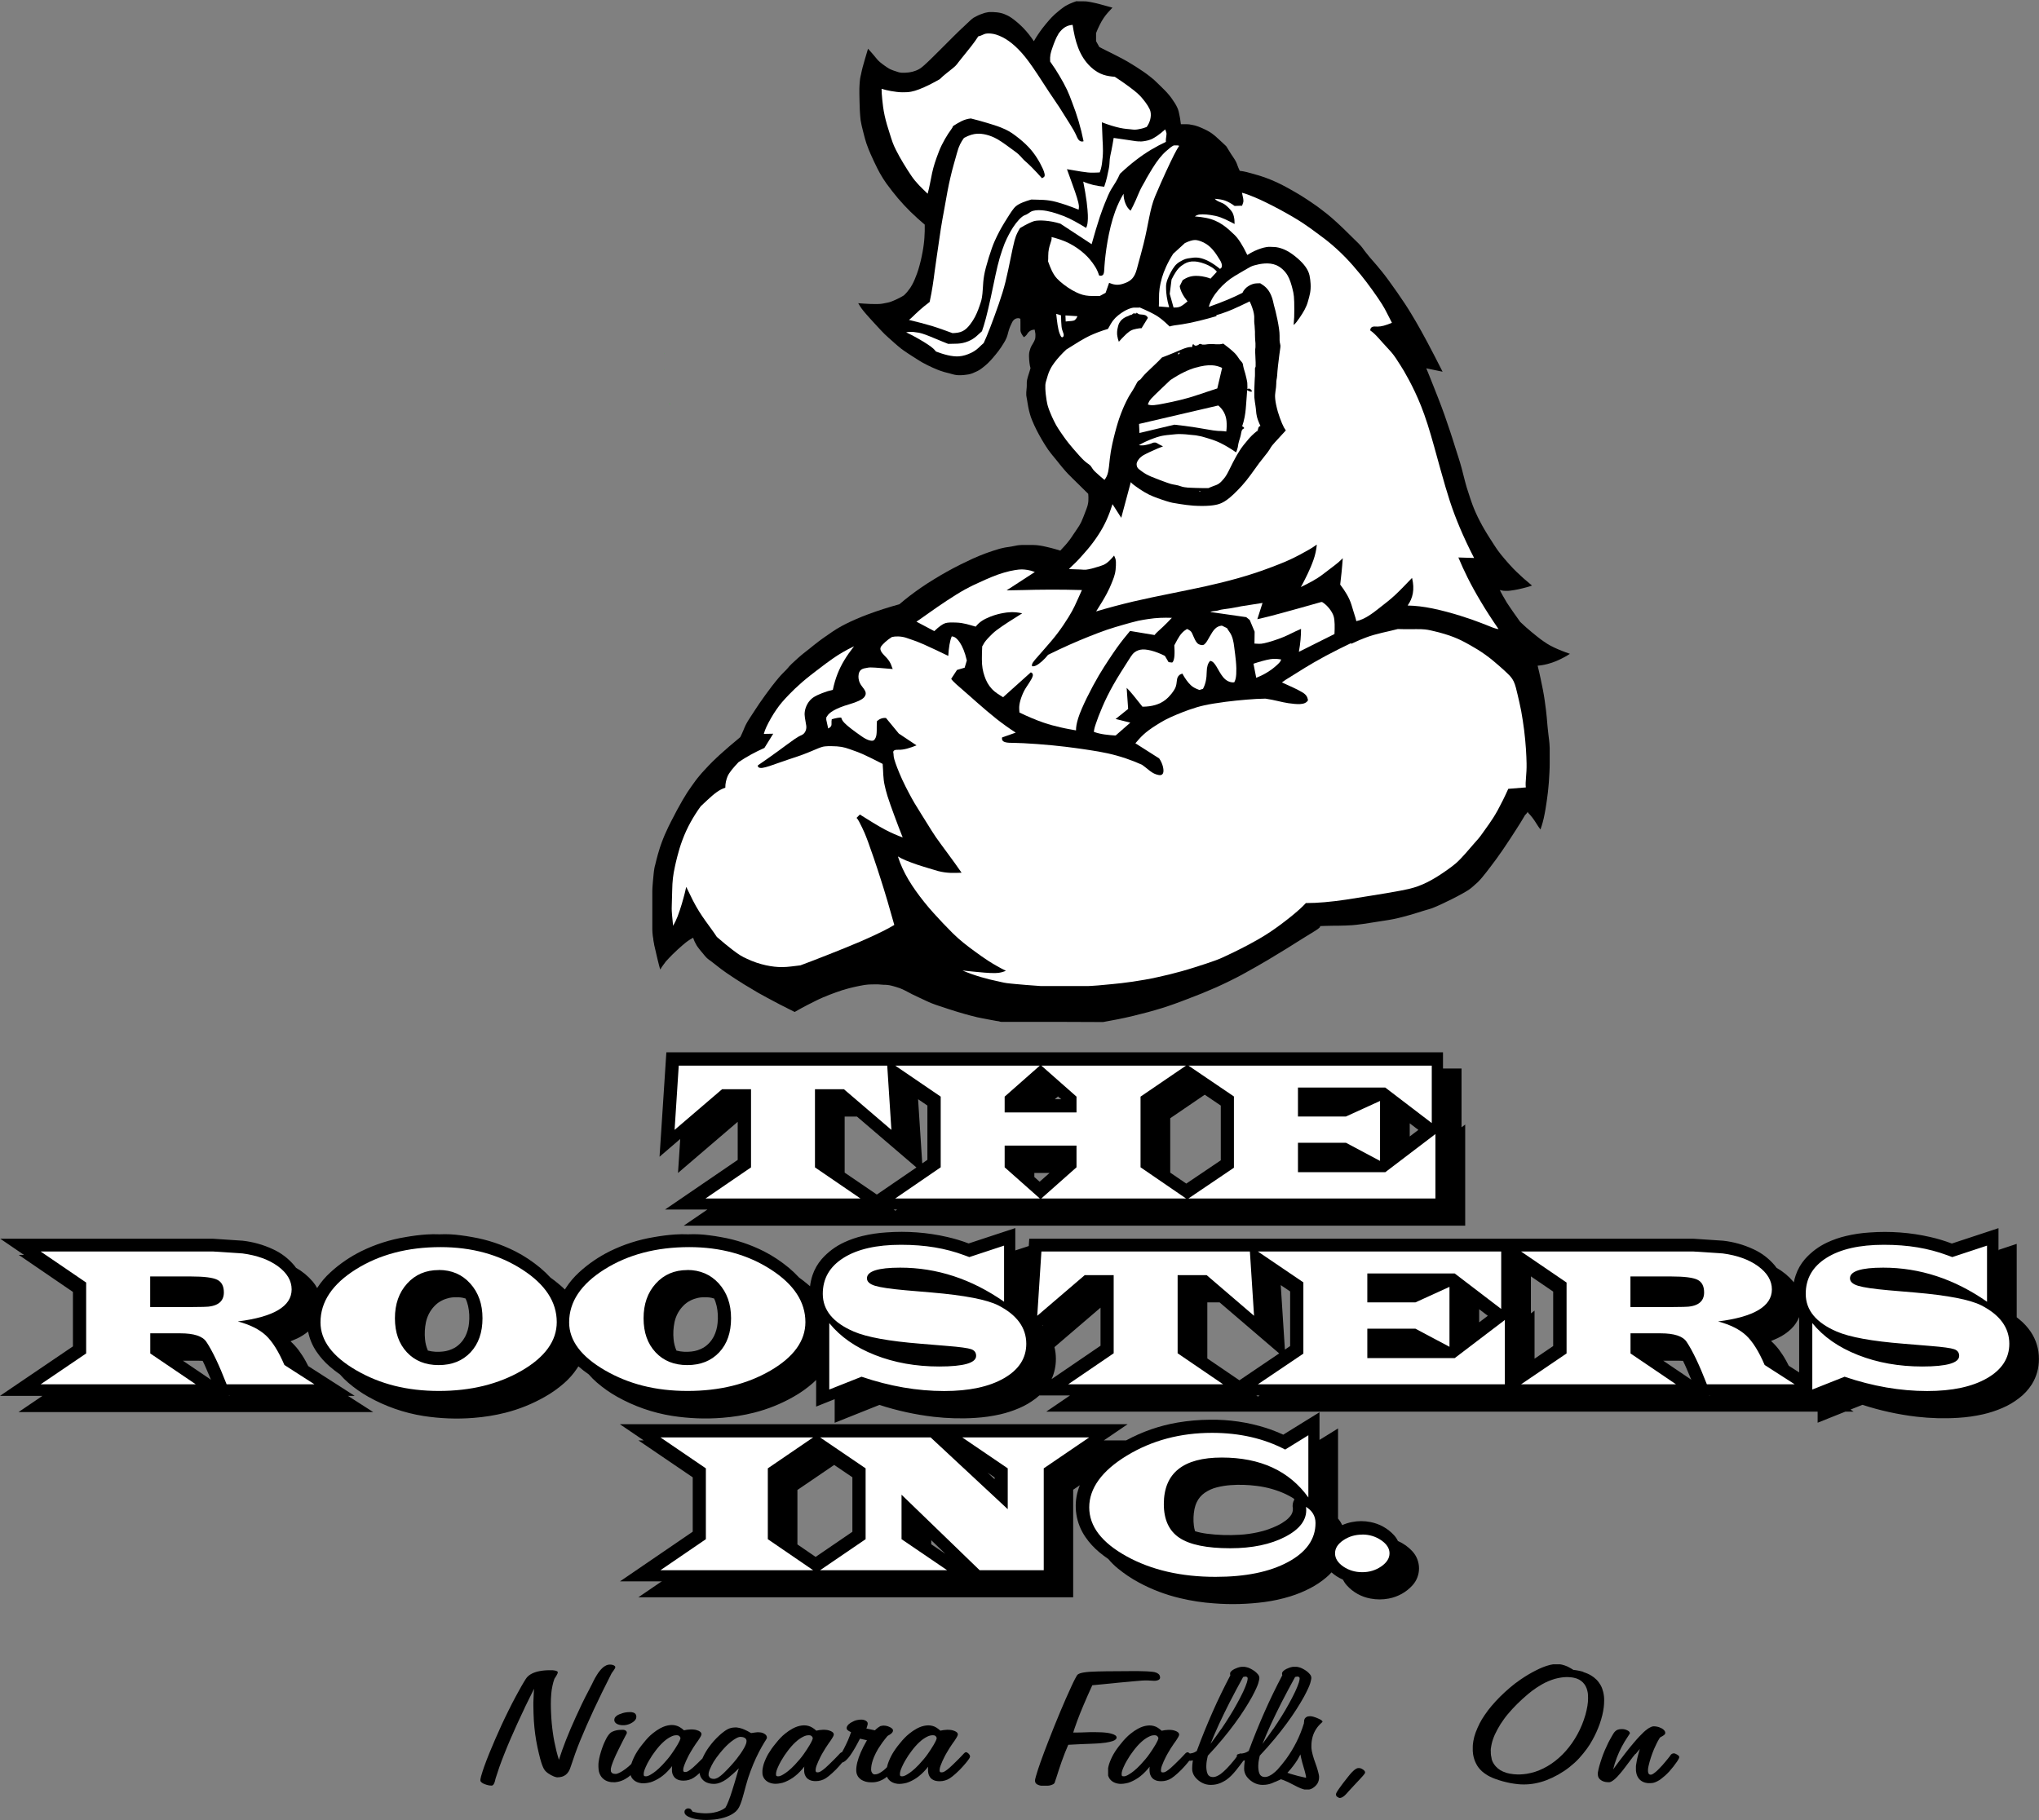 <?xml version="1.0" encoding="UTF-8"?><svg id="Layer_2" xmlns="http://www.w3.org/2000/svg" xmlns:xlink="http://www.w3.org/1999/xlink" viewBox="0 0 245.19 218.94"><rect x="0" y="0" width="245.19" height="218.94" fill="#808080" stroke="none"/><defs><style>.cls-1{fill:lime;}.cls-1,.cls-2,.cls-3,.cls-4{stroke-width:0px;}.cls-1,.cls-3,.cls-4{fill-rule:evenodd;}.cls-5{clip-path:url(#clippath);}.cls-2{fill:none;}.cls-6{clip-path:url(#clippath-1);}.cls-7{clip-path:url(#clippath-4);}.cls-8{clip-path:url(#clippath-3);}.cls-9{clip-path:url(#clippath-2);}.cls-10{clip-path:url(#clippath-7);}.cls-11{clip-path:url(#clippath-8);}.cls-12{clip-path:url(#clippath-6);}.cls-13{clip-path:url(#clippath-5);}.cls-14{clip-path:url(#clippath-9);}.cls-15{clip-path:url(#clippath-20);}.cls-16{clip-path:url(#clippath-21);}.cls-17{clip-path:url(#clippath-24);}.cls-18{clip-path:url(#clippath-23);}.cls-19{clip-path:url(#clippath-22);}.cls-20{clip-path:url(#clippath-25);}.cls-21{clip-path:url(#clippath-44);}.cls-22{clip-path:url(#clippath-40);}.cls-23{clip-path:url(#clippath-42);}.cls-24{clip-path:url(#clippath-41);}.cls-25{clip-path:url(#clippath-43);}.cls-26{clip-path:url(#clippath-27);}.cls-27{clip-path:url(#clippath-28);}.cls-28{clip-path:url(#clippath-26);}.cls-29{clip-path:url(#clippath-29);}.cls-30{clip-path:url(#clippath-34);}.cls-31{clip-path:url(#clippath-35);}.cls-32{clip-path:url(#clippath-36);}.cls-33{clip-path:url(#clippath-37);}.cls-34{clip-path:url(#clippath-39);}.cls-35{clip-path:url(#clippath-33);}.cls-36{clip-path:url(#clippath-32);}.cls-37{clip-path:url(#clippath-30);}.cls-38{clip-path:url(#clippath-38);}.cls-39{clip-path:url(#clippath-31);}.cls-40{clip-path:url(#clippath-14);}.cls-41{clip-path:url(#clippath-13);}.cls-42{clip-path:url(#clippath-12);}.cls-43{clip-path:url(#clippath-10);}.cls-44{clip-path:url(#clippath-15);}.cls-45{clip-path:url(#clippath-17);}.cls-46{clip-path:url(#clippath-16);}.cls-47{clip-path:url(#clippath-19);}.cls-48{clip-path:url(#clippath-11);}.cls-49{clip-path:url(#clippath-18);}.cls-3{fill:#fff;}.cls-4{fill:#000;}</style><clipPath id="clippath"><rect class="cls-2" y="126.58" width="245.19" height="92.36"/></clipPath><clipPath id="clippath-1"><rect class="cls-2" y="147.67" width="245.19" height="23.45"/></clipPath><clipPath id="clippath-2"><rect class="cls-2" x="79.31" y="126.58" width="96.87" height="20.85"/></clipPath><clipPath id="clippath-3"><rect class="cls-2" x="74.54" y="169.87" width="96.11" height="23.08"/></clipPath><clipPath id="clippath-4"><rect class="cls-2" x="192.13" y="207.64" width="9.79" height="6.83"/></clipPath><clipPath id="clippath-5"><rect class="cls-2" x="177.1" y="200.18" width="15.81" height="14.46"/></clipPath><clipPath id="clippath-6"><rect class="cls-2" x="160.65" y="212.64" width="3.49" height="3.56"/></clipPath><clipPath id="clippath-7"><rect class="cls-2" x="133.25" y="200.48" width="25.84" height="14.76"/></clipPath><clipPath id="clippath-8"><rect class="cls-2" x="124.45" y="200.97" width="15.06" height="13.81"/></clipPath><clipPath id="clippath-9"><rect class="cls-2" x="91.69" y="206.83" width="24.95" height="7.72"/></clipPath><clipPath id="clippath-10"><rect class="cls-2" x="71.95" y="207.5" width="20.27" height="11.44"/></clipPath><clipPath id="clippath-11"><rect class="cls-2" x="73.87" y="205.91" width="2.64" height="1.59"/></clipPath><clipPath id="clippath-12"><rect class="cls-2" x="57.77" y="200.2" width="16.22" height="14.57"/></clipPath><clipPath id="clippath-13"><rect class="cls-2" x="4.89" y="128.17" width="236.73" height="61.5"/></clipPath><clipPath id="clippath-14"><rect class="cls-2" x="78.35" width="110.42" height="122.95"/></clipPath><clipPath id="clippath-15"><rect class="cls-2" x="79.89" y="42.42" width=".12" height=".2"/></clipPath><clipPath id="clippath-16"><rect class="cls-2" x="79.89" y="44.37" width=".12" height=".2"/></clipPath><clipPath id="clippath-17"><rect class="cls-2" x="80.46" y="48.48" width=".18" height=".11"/></clipPath><clipPath id="clippath-18"><rect class="cls-2" x="125.67" y="36.25" width="25.96" height="22.46"/></clipPath><clipPath id="clippath-19"><rect class="cls-2" x="105.99" y="2.99" width="74.18" height="72.65"/></clipPath><clipPath id="clippath-20"><rect class="cls-2" x="105.99" y="2.99" width="32.41" height="37.06"/></clipPath><clipPath id="clippath-21"><rect class="cls-2" x="108.99" y="15.54" width="31.35" height="27.34"/></clipPath><clipPath id="clippath-22"><rect class="cls-2" x="126.02" y="17.49" width="15.79" height="18.12"/></clipPath><clipPath id="clippath-23"><rect class="cls-2" x="128.53" y="23.16" width="51.64" height="52.49"/></clipPath><clipPath id="clippath-24"><rect class="cls-2" x="80.79" y="28.86" width="102.82" height="89.75"/></clipPath><clipPath id="clippath-25"><rect class="cls-2" x="139.35" y="28.86" width="7.64" height="8.1"/></clipPath><clipPath id="clippath-26"><rect class="cls-2" x="140.65" y="31.45" width="5.66" height="5.54"/></clipPath><clipPath id="clippath-27"><rect class="cls-2" x="127.02" y="37.75" width=".89" height="2.81"/></clipPath><clipPath id="clippath-28"><rect class="cls-2" x="128.13" y="37.94" width="1.43" height=".73"/></clipPath><clipPath id="clippath-29"><rect class="cls-2" x="150.43" y="38.08" width=".11" height=".21"/></clipPath><clipPath id="clippath-30"><rect class="cls-2" x="150.33" y="39.17" width=".21" height=".21"/></clipPath><clipPath id="clippath-31"><rect class="cls-2" x="141.65" y="42.41" width=".22" height=".21"/></clipPath><clipPath id="clippath-32"><rect class="cls-2" x="138.03" y="43.94" width="8.94" height="4.8"/></clipPath><clipPath id="clippath-33"><rect class="cls-2" x="150.54" y="45.67" width=".11" height=".21"/></clipPath><clipPath id="clippath-34"><rect class="cls-2" x="150.54" y="47.62" width=".11" height=".21"/></clipPath><clipPath id="clippath-35"><rect class="cls-2" x="136.97" y="48.78" width="10.54" height="3.3"/></clipPath><clipPath id="clippath-36"><rect class="cls-2" x="151.11" y="51.74" width=".19" height=".11"/></clipPath><clipPath id="clippath-37"><rect class="cls-2" x="143.5" y="56.83" width=".32" height=".11"/></clipPath><clipPath id="clippath-38"><rect class="cls-2" x="144.17" y="59" width=".19" height=".11"/></clipPath><clipPath id="clippath-39"><rect class="cls-2" x="110.21" y="68.52" width="30.71" height="19.32"/></clipPath><clipPath id="clippath-40"><rect class="cls-2" x="145.55" y="72.41" width="14.98" height="6.01"/></clipPath><clipPath id="clippath-41"><rect class="cls-2" x="131.54" y="75.23" width="17.14" height="13.23"/></clipPath><clipPath id="clippath-42"><rect class="cls-2" x="99.36" y="75.55" width="84.25" height="43.05"/></clipPath><clipPath id="clippath-43"><rect class="cls-2" x="80.79" y="77.72" width="27.78" height="38.62"/></clipPath><clipPath id="clippath-44"><rect class="cls-2" x="150.73" y="79.25" width="3.33" height="2.27"/></clipPath></defs><g id="Layer_1-2"><g class="cls-5"><g class="cls-6"><path class="cls-4" d="M24.36,163.68c-.19-.01-.39-.02-.58-.02h-1.79l3.38,2.29c-.19-.46-.38-.91-.58-1.36-.13-.31-.27-.61-.42-.91M27.51,167.84l.09.06s-.02-.04-.02-.06h-.06ZM202.37,163.68c-.19-.01-.39-.02-.58-.02h-1.79l3.38,2.29c-.19-.46-.38-.91-.58-1.36-.13-.31-.27-.61-.42-.91ZM205.51,167.84l.09.06s-.02-.04-.02-.06h-.06ZM153.83,162.79l-7.17-6.14h-1.48v6.74l3.86,2.63,4.79-3.24ZM154.52,162.32l.62-.42v-6.57l-1.13-.76.5,7.76ZM151.07,167.84l.2.14.2-.14h-.41ZM216.35,158.41c-.21.53-.53,1.01-.94,1.41-.48.46-1.03.84-1.63,1.12-.26.12-.53.24-.81.35.35.32.67.67.96,1.05.31.42.6.86.85,1.32.11.2.22.4.32.61l1.25.8v-6.65ZM125.36,159.41s.03.03.05.05v-.1s-.05.05-.05.05ZM81.34,162.45h.02c.58.15,1.19.18,1.79.11.5-.05.99-.21,1.43-.46.53-.32.95-.78,1.24-1.32.26-.51.42-1.07.47-1.64.07-.68.04-1.38-.11-2.05-.07-.31-.17-.62-.31-.91-.02,0-.04,0-.05-.01-.34-.11-.7-.15-1.06-.13-.36-.02-.72.02-1.07.13-.63.17-1.2.51-1.63,1-.48.52-.8,1.17-.95,1.86-.14.68-.18,1.37-.11,2.06.04.47.16.93.35,1.37ZM51.45,162.45h.02c.58.15,1.19.18,1.79.11.5-.05.99-.21,1.43-.46.53-.32.95-.78,1.24-1.32.26-.51.42-1.07.47-1.64.07-.68.04-1.38-.11-2.05-.07-.31-.17-.62-.31-.91-.02,0-.04,0-.05-.01-.34-.11-.7-.15-1.06-.13-.36-.02-.72.02-1.07.13-.63.17-1.2.51-1.63,1-.48.52-.8,1.17-.95,1.86-.14.68-.18,1.37-.11,2.06.04.47.16.93.35,1.37ZM132.33,157.29l-5.53,4.74c.12.47.17.94.17,1.42,0,.84-.17,1.67-.52,2.43l5.89-4.02v-4.58ZM184.53,163.42l2.24-1.52v-6.55l-2.68-1.83v4.45l.44-.33v5.79ZM177.87,159.05l1.04-.79-1.04-.79v1.59ZM240.28,150.35l2.23-.74v8.83c.12.09.24.19.36.29.5.41.94.89,1.31,1.43.66.97,1.01,2.12,1,3.29.01,1.08-.28,2.13-.85,3.05-.42.66-.95,1.23-1.58,1.7-.61.47-1.28.86-1.99,1.16-.74.32-1.51.57-2.3.75-.98.22-1.97.36-2.96.42-1.67.11-3.35.06-5.01-.13-2.22-.26-4.41-.74-6.53-1.43l-1.44.57.38.25h-1l-3.33,1.33v-1.33h-92.76l2.86-1.95h-3.69c-.14.13-.29.25-.44.37-.62.47-1.28.86-1.99,1.16-.74.32-1.51.57-2.3.75-.98.22-1.97.36-2.96.42-1.67.11-3.35.06-5.01-.13-2.22-.26-4.41-.74-6.53-1.43l-5.38,2.15v-2.84l-2.23.89v-3.2c-.12.12-.25.24-.38.36-.72.63-1.5,1.19-2.34,1.66-1.49.85-3.08,1.49-4.74,1.91-1.26.32-2.54.52-3.83.62-2.01.16-4.03.08-6.02-.23-2.34-.37-4.59-1.16-6.65-2.32-.85-.48-1.66-1.05-2.4-1.69-.35-.3-.68-.63-.98-.98-.43-.3-.85-.62-1.25-.97,0,0,0,0,0,0-.05.08-.1.17-.16.25-.43.65-.95,1.24-1.54,1.76-.72.63-1.5,1.19-2.34,1.66-1.49.85-3.08,1.49-4.74,1.91-1.26.32-2.54.52-3.83.62-2.01.16-4.03.08-6.02-.23-2.34-.37-4.59-1.16-6.65-2.32-.85-.48-1.66-1.05-2.4-1.69-.35-.3-.68-.63-.98-.98-.43-.3-.85-.62-1.25-.97-.59-.51-1.12-1.1-1.56-1.75-.51-.74-.86-1.57-1.03-2.45-.4.33-.83.61-1.3.83-.27.12-.54.24-.81.35.35.32.67.67.96,1.05.31.42.6.86.85,1.32.11.2.22.4.32.61l5.58,3.58h-.81l3.04,1.95H2.23l2.88-1.95H0l8.77-5.95v-6.55l-6.51-4.45h.63l-2.86-1.95h25.57s3.58.24,3.58.24c1.25.14,2.47.48,3.61,1.01,1,.45,1.88,1.12,2.59,1.96.08.09.15.19.22.29.76.43,1.44.99,2.01,1.66.2.24.38.5.53.78,0,0,0,0,0-.01.45-.7.98-1.33,1.6-1.89,1.11-1.02,2.36-1.87,3.71-2.54,1.67-.82,3.45-1.39,5.28-1.69.84-.15,1.68-.26,2.53-.32.53-.04,1.07-.04,1.6-.02.85-.04,1.7,0,2.54.12.47.06.95.13,1.42.22,1.79.31,3.53.89,5.15,1.71,1.06.54,2.06,1.21,2.98,1.97.44.37.86.77,1.25,1.19,0,0,0,0,0,0,.34.24.66.49.98.76.26.21.51.44.75.67.04-.06.07-.12.11-.18.45-.7.99-1.33,1.6-1.89,1.11-1.02,2.36-1.87,3.71-2.54,1.67-.82,3.45-1.39,5.28-1.69.84-.15,1.68-.26,2.53-.32.53-.04,1.07-.04,1.6-.02.85-.04,1.7,0,2.54.12.47.06.95.13,1.42.22,1.79.31,3.53.89,5.15,1.71,1.06.54,2.06,1.21,2.98,1.97.44.37.86.77,1.25,1.19,0,0,0,0,0,0,.34.24.66.49.98.76.11.09.22.19.33.28.05-.45.15-.89.29-1.32.24-.72.62-1.38,1.11-1.95.75-.85,1.66-1.53,2.69-2.01.71-.33,1.46-.59,2.22-.77.95-.23,1.91-.37,2.88-.43,2.45-.18,4.91,0,7.3.55.88.2,1.74.46,2.58.78l5.61-1.85v2.69l1.62-.53.06-.88h79.86s3.58.24,3.58.24c1.25.14,2.47.48,3.61,1.01,1,.45,1.88,1.12,2.59,1.96.08.09.15.19.22.29.76.43,1.44.99,2.01,1.66.02.03.05.06.07.09.05-.29.13-.57.22-.84.24-.72.62-1.38,1.11-1.95.75-.85,1.66-1.53,2.69-2.01.71-.33,1.46-.59,2.22-.77.95-.23,1.91-.37,2.88-.43,2.45-.18,4.91,0,7.3.55.88.2,1.74.46,2.58.78l5.61-1.85v2.69Z"/></g><g class="cls-9"><path class="cls-4" d="M110.2,140.42l-7.15-6.12h-1.48v6.74l3.87,2.64,4.76-3.26M111.53,132.98l-1.13-.77.5,7.72.62-.43v-6.53ZM107.88,145.48h-.42l.21.14.21-.14ZM127.23,131.87l-.39.34h.77l-.39-.34ZM146.79,132.97l-1.92-1.3-4.15,2.83v6.54l1.93,1.32,4.15-2.8v-6.57ZM169.52,136.69l1.04-.79-1.04-.79v1.59ZM125.02,142.13l1.19-1.05h-1.83v.49l.64.57ZM85.06,145.48h-5.09l8.74-5.97v-4.58l-7.18,6.15.27-4.09-2.49,2.14.82-12.56h93.39v1.95h2.23v7.07l.44-.33v12.16h-93.97l2.86-1.95Z"/></g><g class="cls-8"><path class="cls-4" d="M143.7,184.17c.46.14.94.24,1.42.3,1.31.17,2.63.21,3.94.13.75-.04,1.5-.15,2.23-.31.83-.18,1.63-.46,2.4-.84.33-.16.64-.36.94-.58.19-.14.35-.3.5-.48.23-.26.36-.6.34-.95-.08-.37-.02-.76.18-1.09-.03-.04-.06-.08-.1-.12-.3-.19-.6-.36-.92-.51-1.11-.52-2.3-.85-3.52-1-1.04-.13-2.08-.17-3.13-.09-.57.04-1.13.13-1.67.27-.52.13-1,.35-1.44.65-.42.29-.75.68-.96,1.13-.13.27-.22.56-.28.85-.12.64-.15,1.3-.07,1.95.03.23.07.45.14.67M111.98,185.26v.48l1.7,1.15-1.7-1.64ZM119.6,177.91v-.21l-.84-.57.84.79ZM102.51,177.69l-2.2-1.49-4.42,3.01v6.55l2.19,1.5,4.42-3.02v-6.54ZM79.64,190.2h-5.08l8.74-5.97v-6.54l-6.53-4.44h.64l-2.87-1.95h61.06l-2.87,1.95h2.68c1.93-1.05,4.03-1.78,6.2-2.15,1.29-.22,2.59-.33,3.9-.34,2.28-.03,4.56.3,6.73.99.71.23,1.4.5,2.07.81l4.36-2.7v3.33l2.23-1.38v10.84c.2.24.37.51.5.79.37-.17.77-.29,1.17-.37.74-.15,1.49-.15,2.23,0,1.09.21,2.08.76,2.83,1.58.19.21.35.44.47.7.67.29,1.27.72,1.75,1.25,1.05,1.16,1.05,2.92,0,4.08-.75.83-1.75,1.38-2.85,1.59-.73.14-1.47.14-2.2,0-1.1-.2-2.09-.75-2.84-1.58-.19-.21-.35-.45-.48-.7-.5-.21-.96-.51-1.37-.87-.2.23-.42.44-.65.63-.58.49-1.21.91-1.88,1.26-.78.41-1.59.74-2.43,1-1.01.31-2.05.54-3.11.68-2,.26-4.02.32-6.03.16-1.38-.09-2.74-.3-4.08-.62-1.75-.41-3.44-1.05-5.02-1.91-.89-.48-1.72-1.04-2.5-1.68-.41-.34-.79-.71-1.13-1.12-.38-.26-.75-.54-1.1-.83-.62-.52-1.17-1.11-1.63-1.78-1.16-1.65-1.5-3.75-.91-5.68.06-.2.13-.4.21-.59l-.8.54v12.94h-52.29l2.86-1.95Z"/></g><g class="cls-7"><path class="cls-4" d="M196.64,210.97c-.21.25-.41.51-.6.77-.11.15-.23.3-.34.45-.11.15-.22.29-.33.44-.09.12-.19.24-.28.36-.08.1-.16.2-.24.29-.12.15-.25.29-.38.43-.09.1-.19.19-.29.28-.07.06-.14.12-.22.17-.06.04-.11.07-.17.11-.04.02-.09.04-.14.06-.04.01-.08.02-.11.03-.03,0-.07,0-.1,0-.13,0-.26-.01-.38-.03-.11-.02-.21-.05-.31-.09-.09-.04-.17-.08-.25-.14-.08-.05-.14-.12-.2-.19-.05-.07-.1-.15-.12-.23-.03-.09-.04-.18-.04-.28,0-.05,0-.1,0-.15,0-.06.01-.13.03-.19.01-.09.03-.17.05-.26.03-.12.06-.24.09-.36.04-.16.09-.32.14-.47.06-.17.11-.35.17-.52.22-.64.49-1.26.79-1.87.14-.26.28-.53.43-.78.05-.08.09-.16.14-.24.03-.05.07-.1.1-.15.05-.07.1-.13.17-.19.04-.04.09-.08.14-.11.05-.03.1-.05.16-.07.07-.02.14-.04.21-.05.09-.01.18-.02.27-.02.16,0,.31.02.46.07.07.02.13.05.19.08.05.02.09.05.14.08.03.02.06.05.08.07.02.02.04.04.05.07.02.04.04.08.04.13,0,0,0,.01,0,.02,0,.01-.01.03-.02.04-.02.04-.04.08-.07.11-.04.06-.07.11-.11.17-.28.41-.54.84-.78,1.29-.45.86-.8,1.78-1.03,2.72.47-.65.95-1.29,1.44-1.92.19-.24.38-.48.57-.72.15-.19.3-.37.46-.55.12-.14.25-.29.37-.43.1-.12.21-.23.31-.34.17-.18.35-.36.53-.53.13-.12.26-.23.4-.33.09-.07.19-.14.29-.19.07-.04.14-.08.22-.11.06-.02.11-.04.17-.05.03,0,.05,0,.08-.01.03,0,.06,0,.1,0,.1,0,.19.01.29.03.1.02.21.04.31.08.1.04.19.08.29.13.08.04.15.09.22.15.05.04.09.09.13.14.03.04.05.08.07.13.01.04.02.09.02.13,0,.04-.01.08-.03.12-.01.02-.03.05-.05.07-.03.03-.06.06-.09.08-.04.03-.09.06-.13.09-.09.05-.18.1-.26.15-.01,0-.03.01-.04.02,0,0,0,0-.01,0h0s-.03.03-.04.05c-.03.04-.06.09-.09.14-.11.18-.21.36-.3.55-.11.23-.22.46-.32.69-.14.34-.27.68-.38,1.03-.11.32-.19.65-.27.98-.03.11-.04.23-.06.34,0,.07-.01.14-.01.22,0,.05,0,.11.01.16,0,.04.02.08.03.12.01.03.03.06.04.09.02.03.04.05.06.07.02.02.05.03.08.04.05.01.1.02.15.01.05,0,.09-.02.14-.04.03-.01.06-.03.09-.05.04-.02.08-.05.12-.08.05-.04.11-.08.16-.12.07-.06.14-.12.21-.18.09-.09.19-.18.27-.27.12-.13.25-.26.37-.39.14-.16.28-.32.41-.48.07-.09.15-.18.22-.27.07-.08.13-.17.2-.25.03-.03.05-.07.08-.1.02-.03.04-.05.05-.08.03-.05.07-.1.12-.14.04-.04.09-.06.14-.08.05-.02.1-.03.16-.03.03,0,.06,0,.09.01.05.01.09.03.13.05.06.03.11.06.17.09.06.04.12.08.18.13.03.02.05.05.07.08.01.02.02.03.02.05,0,.02,0,.03,0,.05,0,.03-.01.05-.02.07-.02.05-.04.1-.07.15-.02.04-.05.08-.07.12-.04.06-.07.12-.11.18-.29.42-.6.82-.94,1.2-.17.18-.34.35-.53.52-.16.14-.32.27-.49.4-.05.04-.1.08-.16.11-.17.11-.35.2-.53.27-.21.08-.43.11-.66.11-.17,0-.34-.02-.5-.06-.14-.03-.28-.09-.4-.16-.23-.13-.42-.33-.54-.57-.07-.13-.12-.28-.15-.42-.04-.18-.06-.36-.05-.54,0-.08,0-.17,0-.25,0-.11.02-.21.04-.32.04-.26.09-.53.15-.79.04-.15.08-.31.12-.46.05-.18.1-.37.16-.55-.17.2-.34.41-.51.61"/></g><g class="cls-13"><path class="cls-4" d="M179.36,211.53c.06.24.16.46.3.66.13.2.29.37.47.52.18.15.39.28.61.37.26.12.53.2.8.25.17.03.33.05.5.07.51.05,1.03.03,1.54-.05.34-.05.68-.14,1.01-.24.7-.23,1.36-.56,1.96-.97.31-.21.61-.44.9-.7.3-.26.58-.55.84-.84.26-.3.51-.61.74-.94.48-.69.88-1.42,1.2-2.2.16-.39.3-.8.42-1.21.1-.36.18-.72.24-1.08.02-.16.04-.33.06-.49.02-.3.02-.59,0-.89-.01-.13-.03-.26-.06-.38-.04-.21-.12-.42-.22-.61-.18-.33-.45-.6-.78-.78-.19-.1-.4-.18-.62-.22-.13-.03-.26-.05-.39-.06-.38-.04-.77-.03-1.15.03-.26.04-.51.09-.76.16-.53.16-1.04.37-1.53.65-.43.24-.83.51-1.22.8-.17.13-.35.27-.51.41-.44.38-.88.77-1.29,1.18-.39.39-.76.79-1.11,1.21-.16.19-.31.38-.45.58-.29.39-.55.8-.78,1.23-.11.21-.22.42-.32.63-.09.19-.16.39-.23.58-.06.18-.11.35-.15.53-.02.08-.04.17-.05.25-.02.12-.04.24-.06.36-.01.12-.01.24,0,.35,0,.14,0,.28.02.42.02.13.05.27.08.4M190.41,201.12c.17.05.33.11.49.18.14.06.28.13.41.21.24.14.46.31.66.51.2.2.36.42.5.66.15.26.25.55.32.84.08.34.12.69.11,1.04,0,.27-.02.54-.05.81-.04.31-.1.62-.17.92-.17.7-.41,1.38-.71,2.04-.15.33-.31.65-.49.97-.19.35-.4.68-.63,1-.3.41-.62.81-.96,1.18-.36.39-.75.74-1.17,1.07-.42.33-.87.63-1.33.89-.46.26-.95.49-1.44.68-.45.17-.91.3-1.39.39-.44.08-.88.12-1.32.12-.25,0-.5-.01-.75-.04-.28-.03-.56-.07-.84-.12-.63-.12-1.25-.29-1.85-.51-.23-.08-.45-.18-.67-.29-.16-.08-.32-.17-.47-.28-.17-.11-.33-.23-.47-.36-.28-.26-.52-.56-.69-.91-.09-.17-.16-.35-.22-.53-.06-.19-.11-.39-.14-.59-.03-.23-.05-.47-.05-.7,0-.3.03-.59.08-.89.06-.35.15-.68.27-1.01.14-.38.3-.74.48-1.1.18-.36.39-.7.62-1.03.25-.37.52-.73.81-1.07.33-.39.68-.77,1.04-1.13.38-.38.79-.75,1.2-1.1.39-.33.8-.65,1.23-.94.62-.43,1.27-.82,1.94-1.15.21-.11.43-.21.65-.3.18-.08.37-.14.56-.21.15-.05.31-.09.46-.13.13-.03.26-.05.39-.07.34-.04.68-.02,1.01.05.21.05.41.12.6.2.12.06.24.11.35.18.14.08.29.16.42.25.21.02.41.05.61.09.19.04.38.08.57.14Z"/></g><g class="cls-12"><path class="cls-4" d="M160.96,216.19s-.07-.02-.11-.04c-.06-.03-.12-.08-.15-.14-.02-.03-.03-.06-.04-.09,0-.04-.01-.07-.01-.11,0-.01,0-.02,0-.03,0-.02,0-.04.02-.05.01-.03.03-.07.04-.1.01-.03.03-.05.04-.08.02-.04.04-.07.06-.1.03-.05.06-.1.09-.14.04-.07.09-.13.14-.2.07-.09.13-.19.2-.28.09-.13.19-.26.29-.39.13-.17.26-.34.39-.5l.02-.02s.06-.08.09-.12c.04-.05.08-.1.12-.15.04-.05.08-.11.13-.16.05-.06.1-.12.15-.18.04-.05.09-.1.14-.15.07-.08.15-.15.23-.22.03-.03.06-.05.1-.08.05-.04.11-.08.16-.11.04-.02.09-.05.13-.06.04-.01.07-.02.11-.03.03,0,.06,0,.1,0,.06,0,.11,0,.17.02.06.01.11.03.17.06.06.03.11.06.17.1.05.03.09.07.13.11.02.02.03.03.04.05.01.01.02.03.03.04.02.02.03.05.04.08,0,.02,0,.04,0,.07,0,0,0,.01,0,.02,0,0,0,.02,0,.02,0,.01-.01.03-.02.04-.01.02-.03.04-.04.07-.03.04-.05.07-.08.11-.05.06-.1.13-.16.19-.1.11-.2.22-.3.33-.09.1-.18.19-.27.29-.15.16-.3.32-.45.48-.24.25-.48.51-.71.77-.04.05-.08.09-.12.14-.04.05-.09.1-.13.14-.04.04-.08.08-.13.13-.04.03-.07.07-.11.1-.03.03-.07.05-.1.07-.03.02-.06.04-.09.06-.03.01-.05.03-.08.04-.06.03-.13.05-.19.06-.02,0-.04,0-.06,0-.02,0-.04,0-.07,0-.02,0-.04,0-.06-.01"/></g><g class="cls-10"><path class="cls-4" d="M139.25,208.95s-.02-.06-.04-.08c-.04-.05-.09-.09-.15-.12-.04-.01-.07-.03-.11-.03-.05,0-.09-.01-.14-.01-.11,0-.22.02-.32.04-.06.02-.12.04-.18.06-.07.03-.14.06-.21.1-.08.04-.16.09-.23.13-.08.05-.16.1-.24.16-.15.11-.29.23-.43.36-.16.15-.31.3-.45.46-.17.19-.32.38-.47.58-.28.36-.53.74-.76,1.14-.15.25-.28.51-.4.78-.04.08-.07.17-.11.26-.03.07-.05.14-.07.21-.02.05-.03.11-.04.16,0,.04-.02.09-.02.13,0,.04,0,.08,0,.11,0,.03,0,.05,0,.08,0,.02,0,.04.01.06,0,.03.02.05.04.07.03.02.06.04.1.05.03,0,.05,0,.08,0,.03,0,.06,0,.09,0,.03,0,.07-.01.1-.02.04-.01.08-.03.12-.04.05-.02.11-.04.16-.07.06-.03.13-.07.19-.11.2-.12.39-.25.57-.4.13-.11.26-.22.38-.33.15-.14.3-.29.44-.44.19-.2.37-.41.55-.62.18-.21.35-.43.51-.66.25-.35.49-.72.71-1.09.06-.1.12-.21.17-.31.03-.06.07-.13.1-.2.02-.04.04-.08.05-.13,0-.03.02-.05.03-.08,0-.02,0-.04.01-.05,0-.01,0-.02,0-.04,0-.03,0-.06-.01-.09M146.85,207.98c.37-.54.72-1.08,1.06-1.63.3-.48.58-.96.85-1.46.23-.41.45-.83.65-1.25.07-.15.15-.3.21-.46.05-.11.1-.23.15-.35.06-.15.12-.31.17-.47.03-.09.05-.18.07-.28.01-.05.02-.11.02-.16,0-.03,0-.06,0-.09-.01-.04-.03-.08-.07-.11-.03-.03-.08-.05-.12-.06-.03,0-.05,0-.08,0,0,0-.02,0-.03,0-.06,0-.11.02-.17.03-.02,0-.04,0-.07.01,0,0,0,0,0,0-.55,1-1.09,2.01-1.61,3.02-.45.89-.89,1.78-1.31,2.69-.19.41-.37.82-.55,1.24-.16.37-.31.74-.46,1.11.44-.59.87-1.19,1.29-1.8ZM153.1,207.98c.37-.54.72-1.08,1.06-1.63.3-.48.58-.96.85-1.46.23-.41.45-.83.65-1.25.07-.15.15-.3.21-.46.05-.11.1-.23.15-.35.06-.15.12-.31.17-.47.03-.09.05-.18.07-.28.01-.05.02-.11.02-.16,0-.03,0-.06,0-.09-.01-.04-.03-.08-.07-.11-.03-.03-.08-.05-.12-.06-.03,0-.05,0-.08,0,0,0-.02,0-.03,0-.06,0-.11.02-.17.03-.02,0-.04,0-.07.01,0,0,0,0,0,0-.55,1-1.09,2.01-1.61,3.02-.45.89-.89,1.78-1.31,2.69-.19.41-.37.82-.55,1.24-.16.37-.31.74-.46,1.11.44-.59.87-1.19,1.29-1.8ZM155.13,213.34c.63.19,1.27.36,1.92.49,0-.03,0-.05,0-.08,0-.09-.02-.17-.04-.25-.02-.07-.03-.15-.05-.22-.03-.1-.05-.21-.08-.31-.07-.23-.13-.46-.2-.69-.03-.1-.06-.21-.09-.31-.05-.18-.09-.35-.13-.53-.03-.14-.06-.29-.09-.43-.05.11-.1.22-.16.32-.06.12-.13.24-.2.35-.16.25-.33.5-.51.73-.1.13-.21.26-.31.39-.12.15-.25.29-.38.43.11.04.22.07.34.11ZM143.02,211.75s-.02.03-.03.05c-.07.09-.13.17-.21.26-.23.27-.46.54-.71.79-.15.15-.3.3-.46.44-.13.12-.27.24-.41.35-.11.08-.22.16-.33.24-.18.12-.38.21-.59.27-.21.06-.42.09-.64.09-.15,0-.29-.01-.44-.04-.12-.02-.23-.06-.34-.12-.19-.09-.35-.24-.45-.43-.06-.1-.1-.21-.13-.32-.03-.13-.05-.27-.05-.41,0-.07,0-.14,0-.21,0-.06,0-.12.02-.18,0-.01,0-.03,0-.04-.17.22-.35.43-.55.63-.17.18-.36.35-.56.51-.18.14-.37.28-.57.39-.2.12-.41.22-.62.31-.19.08-.39.14-.59.17-.18.04-.36.05-.55.06-.16,0-.32-.01-.47-.05-.13-.03-.26-.07-.38-.13-.11-.05-.21-.12-.31-.2-.09-.08-.17-.17-.24-.27-.06-.1-.11-.21-.15-.32-.02-.06-.03-.12-.04-.18,0-.07-.01-.14-.01-.2,0-.08,0-.15,0-.23,0-.08.02-.17.03-.25.03-.19.08-.38.13-.56.07-.21.15-.41.24-.61.09-.2.19-.4.3-.59.12-.21.26-.42.4-.62.16-.23.34-.46.52-.67.17-.22.36-.44.56-.64.18-.19.37-.36.57-.52.28-.23.58-.43.89-.6.1-.05.21-.11.31-.15.18-.08.37-.14.56-.18.16-.04.33-.05.5-.06.18,0,.36.02.53.07.16.04.32.11.46.2.08.05.16.1.23.16.09.07.17.14.25.21.12-.03.25-.05.37-.07.28-.04.56-.05.84-.02.1.01.2.03.3.06.08.02.15.05.23.08.06.03.11.06.16.09.04.02.07.05.1.08.02.02.04.05.06.08.03.05.04.1.04.16,0,.02,0,.04,0,.06-.01.04-.03.09-.05.13-.02.04-.04.08-.06.12-.04.06-.07.12-.11.18-.06.09-.12.18-.18.28-.08.11-.15.22-.23.32-.12.18-.25.36-.36.54-.11.18-.23.37-.33.55-.11.18-.21.37-.3.55-.17.33-.32.67-.45,1.02-.02.06-.04.13-.06.19-.01.05-.02.09-.03.14-.01.06-.02.12-.02.18,0,.04,0,.08,0,.12,0,.03.01.05.02.07.01.03.04.06.07.08.02.01.05.02.07.02.03,0,.07,0,.1,0,.03,0,.07,0,.1-.01.04-.01.09-.03.13-.04.06-.03.12-.06.18-.1.08-.05.17-.11.24-.17.09-.07.18-.15.27-.22.15-.14.3-.27.45-.42.21-.2.41-.4.61-.6.13-.12.25-.25.37-.38.05-.06.11-.11.16-.17.04-.04.08-.08.12-.13.04-.05.09-.09.15-.13.02-.02.05-.03.08-.04.02,0,.03,0,.05-.01.04,0,.07,0,.1.02.04.01.08.03.11.06.03.02.06.05.09.07.09-.01.19-.03.28-.05.2-.05.38-.14.55-.25.58-1.58,1.22-3.15,1.9-4.69.66-1.5,1.38-2.97,2.14-4.42-.02-.05-.03-.1-.03-.16,0-.02,0-.04,0-.06,0-.05.01-.1.04-.14.01-.03.03-.05.05-.08.03-.03.06-.06.09-.09.04-.04.09-.07.14-.11.08-.05.15-.09.23-.13.11-.05.22-.1.34-.14.11-.04.22-.07.34-.09.11-.02.22-.03.33-.03.13,0,.26.02.39.05.15.03.3.08.44.15.15.07.3.16.44.25.11.07.22.16.32.25.07.06.13.13.19.2.04.05.08.1.11.16.02.04.04.09.05.13.01.05.02.09.02.14,0,.08-.01.17-.03.25-.03.13-.06.27-.1.4-.03.09-.06.18-.1.28-.05.12-.09.23-.15.35-.07.15-.14.29-.21.44-.09.19-.19.37-.29.56-.28.5-.57.99-.88,1.47-.37.59-.77,1.16-1.18,1.72-.47.64-.96,1.27-1.48,1.89-.57.69-1.17,1.36-1.78,2.01-.04.16-.07.31-.1.47-.03.13-.04.27-.06.4-.01.12-.02.23-.02.35,0,.17,0,.33.03.5.01.11.04.22.07.33.02.07.05.14.09.21.08.13.21.23.35.27.17.05.35.05.53,0,.11-.03.21-.07.3-.12.12-.06.24-.13.35-.21.11-.08.22-.17.32-.26.14-.13.28-.26.41-.39.16-.16.31-.33.46-.5.16-.18.31-.36.46-.55.07-.09.14-.19.21-.28.03-.05.07-.09.1-.14,0-.04-.01-.08-.01-.12,0-.02,0-.04.02-.06,0-.01.02-.02.03-.03.01-.01.03-.02.04-.03.02-.01.05-.02.08-.03.04-.01.08-.02.12-.03.01-.01.03-.02.04-.03.01,0,.02-.01.04-.02.01,0,.02,0,.04,0,.03,0,.06,0,.1.01.01,0,.02,0,.03,0,.11-.01.23-.03.34-.06.2-.05.38-.14.55-.25.58-1.58,1.22-3.15,1.9-4.69.66-1.5,1.38-2.97,2.14-4.42-.02-.05-.03-.1-.03-.16,0-.02,0-.04,0-.06,0-.05.01-.1.04-.14.01-.03.03-.05.05-.08.03-.03.06-.06.09-.09.04-.04.09-.07.14-.11.08-.05.15-.09.23-.13.11-.05.22-.1.34-.14.11-.04.22-.07.34-.09.11-.02.22-.03.33-.03.13,0,.26.02.39.05.15.03.3.08.44.15.15.07.3.16.44.25.11.07.22.16.32.25.07.06.13.13.19.2.04.05.08.1.11.16.02.04.04.09.05.13.01.05.02.09.02.14,0,.08-.01.17-.03.25-.03.13-.06.27-.1.4-.03.09-.06.18-.1.28-.05.12-.1.23-.15.35-.07.15-.14.29-.21.44-.09.19-.19.37-.29.56-.28.5-.57.99-.88,1.47-.37.59-.77,1.16-1.18,1.72-.47.64-.96,1.27-1.48,1.89-.57.69-1.17,1.36-1.78,2.01-.04.16-.07.31-.1.47-.03.13-.04.27-.06.4-.01.12-.02.23-.02.35,0,.17,0,.33.03.5.01.11.04.22.07.33.02.07.05.14.09.21.08.13.21.23.35.27.17.05.35.05.53,0,.11-.03.21-.07.3-.12.12-.06.24-.13.35-.21.11-.08.22-.17.32-.26.09-.08.18-.17.27-.26.36-.4.71-.83,1.03-1.26.95-1.31,1.68-2.76,2.15-4.31,0-.02,0-.05,0-.07,0-.04.01-.08.02-.12,0-.01,0-.02,0-.03h0c0-.07,0-.14.02-.19.03-.1.08-.2.16-.27.04-.03.08-.06.13-.09.05-.03.11-.04.17-.06.07-.01.14-.02.21-.02.08,0,.16,0,.24.02.11.02.21.04.31.08.13.04.27.09.4.15.1.04.19.08.28.13.05.03.1.06.15.09.03.02.05.04.08.07.01.01.03.03.04.05,0,.01.01.02.02.04,0,.01,0,.02,0,.03,0,0,0,0,0,0h0s0,.01,0,.02c-.01.01-.03.03-.04.04-.02.02-.04.03-.05.05-.13.12-.26.24-.38.38-.11.13-.22.27-.31.42-.18.28-.32.59-.41.92-.09.34-.14.68-.14,1.03,0,.08,0,.17,0,.25,0,.09.02.18.03.27.01.11.03.21.06.32.03.12.05.25.09.37.04.14.08.29.13.43.05.15.1.3.16.46.06.16.12.32.17.49.05.14.09.28.13.43.03.1.06.21.08.32.02.07.03.15.05.22,0,.05.02.11.02.16,0,.04,0,.09,0,.13,0,.13-.02.26-.05.38-.03.12-.09.24-.15.35-.07.11-.16.22-.26.31-.1.09-.21.18-.33.25-.2.12-.43.18-.66.18-.05,0-.1,0-.15,0-.06,0-.11-.02-.17-.03-.07-.02-.14-.04-.21-.06-.09-.03-.19-.07-.28-.1-.12-.05-.24-.1-.35-.16-.13-.06-.26-.13-.39-.2-.24-.13-.48-.25-.73-.37-.17-.08-.33-.15-.51-.22-.11-.04-.22-.08-.34-.12l-.28.13c-.06.03-.12.06-.18.08-.05.02-.1.05-.15.07-.06.03-.13.05-.19.07-.04.02-.09.04-.13.06-.29.13-.6.22-.92.25-.12.01-.23.02-.35.02-.37,0-.73-.09-1.05-.26-.27-.14-.51-.33-.71-.55-.07-.07-.13-.15-.18-.22-.1-.14-.17-.29-.22-.45-.05-.15-.07-.3-.07-.46,0-.28.02-.56.06-.84,0-.05.02-.11.03-.16h-.09s-.06.02-.09.03c-.15.2-.3.4-.45.6-.14.19-.28.37-.43.55-.18.23-.38.44-.58.65-.17.17-.36.33-.55.47-.11.08-.22.15-.34.21-.1.06-.21.11-.31.16-.29.13-.6.22-.92.25-.12.01-.23.02-.35.02-.37,0-.73-.09-1.05-.26-.27-.14-.51-.33-.71-.55-.07-.07-.13-.15-.18-.22-.1-.14-.17-.29-.22-.45-.05-.15-.07-.3-.07-.46,0-.28.02-.56.06-.84,0-.05.02-.11.03-.16h-.09c-.06.02-.11.03-.17.04-.07,0-.15,0-.22-.01Z"/></g><g class="cls-11"><path class="cls-4" d="M127.69,211.8c-.12.34-.24.69-.35,1.03-.1.32-.21.65-.31.97-.05.15-.1.29-.15.44-.02.06-.04.12-.06.18v.02s-.06.07-.09.1c-.04.04-.09.07-.14.09-.06.03-.13.06-.2.08-.07.02-.14.04-.21.05-.32.05-.65.06-.97.02-.09-.01-.18-.03-.27-.06-.07-.02-.13-.05-.19-.08-.06-.03-.12-.07-.16-.12-.04-.04-.08-.1-.1-.16-.02-.06-.03-.12-.03-.18,0-.06,0-.12.02-.18.01-.05.02-.11.04-.16.02-.09.04-.18.07-.26.08-.27.16-.54.25-.81.09-.27.18-.53.27-.79.3-.83.6-1.65.92-2.46.47-1.21.95-2.41,1.45-3.6.44-1.06.9-2.1,1.38-3.14.08-.18.17-.35.25-.53.06-.12.12-.23.18-.35.07-.14.15-.28.23-.41.03-.04.06-.07.1-.1.03-.02.06-.04.09-.05.04-.02.09-.04.13-.06.07-.02.13-.04.2-.06.1-.02.2-.05.3-.06.23-.04.47-.06.7-.08.33-.02.66-.03.99-.04.32,0,.65-.02.97-.02.95-.01,1.89-.02,2.84-.02.37,0,.74,0,1.11,0,.26,0,.51.01.77.02.17,0,.34.02.51.03.11,0,.22.02.33.03.07,0,.14.02.21.03.05,0,.1.02.15.04.08.02.17.05.24.09.06.03.11.07.16.11.08.07.14.16.16.26.01.05.02.1.02.15,0,.04,0,.08-.02.12-.01.04-.04.07-.06.1-.03.03-.07.06-.11.08-.04.02-.08.04-.13.05-.06.02-.12.03-.17.04-.1.01-.2.02-.29.01-.12,0-.24-.01-.37-.02-.13,0-.27-.02-.4-.02-.05,0-.1,0-.16,0-.12,0-.24,0-.35.01-.13,0-.26.02-.39.03-.23.02-.47.04-.7.06-1.18.1-2.37.22-3.55.34-.48.05-.96.1-1.45.14-.36.79-.72,1.59-1.06,2.4-.26.61-.51,1.23-.74,1.85-.1.26-.19.52-.28.79-.08.22-.15.43-.21.65.29,0,.58,0,.86-.01.39-.01.77-.03,1.16-.04.11,0,.21,0,.32,0,.1,0,.19,0,.29,0,.26,0,.52.01.78.02.22.01.44.03.66.06.14.02.28.04.42.08.08.02.16.04.24.07.05.02.11.04.16.06.07.03.13.07.19.11.04.03.07.06.09.1.06.09.06.2,0,.29-.02.03-.05.06-.08.09-.04.04-.09.07-.14.1-.09.05-.18.08-.27.11-.1.03-.2.06-.3.08-.15.03-.31.06-.47.09-.24.03-.48.06-.72.08-.16.01-.33.03-.49.03-.23.01-.45.02-.68.03-.34.01-.69.03-1.04.04-.53.02-1.05.05-1.58.08-.28.64-.54,1.29-.77,1.95"/></g><g class="cls-14"><path class="cls-4" d="M97.69,208.95s-.02-.06-.04-.08c-.04-.05-.09-.09-.15-.12-.04-.01-.07-.03-.11-.03-.05,0-.09-.01-.14-.01-.11,0-.22.02-.32.04-.06.02-.12.04-.18.06-.07.03-.14.06-.21.1-.08.04-.16.09-.23.13-.08.05-.16.1-.24.16-.15.11-.29.23-.43.36-.16.15-.31.3-.45.46-.17.19-.32.38-.47.58-.28.36-.53.74-.76,1.14-.15.25-.28.51-.4.78-.04.08-.07.17-.11.26-.03.07-.05.14-.07.21-.02.05-.03.11-.04.16,0,.04-.02.09-.02.13,0,.04,0,.08,0,.11,0,.03,0,.05,0,.08,0,.02,0,.04.01.06,0,.03.02.05.04.07.03.02.06.04.1.05.03,0,.05,0,.08,0,.03,0,.06,0,.09,0,.03,0,.07-.01.1-.02.04-.01.08-.03.12-.04.05-.02.1-.04.16-.07.06-.03.13-.07.19-.11.2-.12.39-.25.57-.4.13-.11.26-.22.38-.33.15-.14.3-.29.44-.44.19-.2.37-.41.55-.62.18-.21.35-.43.51-.66.25-.35.49-.72.71-1.09.06-.1.12-.21.17-.31.03-.06.07-.13.1-.2.02-.04.04-.08.05-.13,0-.03.02-.05.03-.08,0-.02,0-.04.01-.05,0-.01,0-.02,0-.04,0-.03,0-.06-.01-.09M112.6,208.95s-.02-.06-.04-.08c-.04-.05-.09-.09-.15-.12-.04-.01-.07-.03-.11-.03-.05,0-.09-.01-.14-.01-.11,0-.22.02-.32.04-.06.02-.12.04-.19.06-.07.03-.14.06-.21.1-.08.04-.16.09-.23.13-.08.05-.16.1-.24.16-.15.11-.29.23-.43.36-.16.15-.31.3-.45.46-.17.19-.32.38-.47.58-.28.36-.53.74-.76,1.14-.15.25-.28.51-.4.78-.04.08-.07.17-.11.26-.03.07-.05.14-.07.21-.02.05-.03.11-.04.16,0,.04-.02.09-.02.13,0,.04,0,.08,0,.11,0,.03,0,.05,0,.08,0,.02,0,.04.01.06,0,.03.02.05.04.07.03.02.06.04.1.05.03,0,.05,0,.08,0,.03,0,.06,0,.09,0,.03,0,.07-.01.1-.02.04-.01.08-.03.12-.04.05-.02.1-.04.16-.07.06-.03.13-.07.19-.11.2-.12.39-.25.57-.4.13-.11.26-.22.38-.33.15-.14.3-.29.44-.44.19-.2.37-.41.55-.62s.35-.43.51-.66c.25-.35.49-.72.71-1.09.06-.1.12-.21.17-.31.03-.06.07-.13.1-.2.02-.04.04-.08.05-.13.01-.03.02-.05.03-.08,0-.02,0-.04.01-.05,0-.01,0-.02,0-.04,0-.03,0-.06-.01-.09ZM101.25,212.02s-.02.02-.02.03c-.23.27-.46.54-.71.79-.15.15-.3.3-.46.44-.13.12-.27.24-.41.35-.11.08-.22.16-.33.24-.18.12-.38.21-.59.27-.21.06-.42.09-.63.09-.15,0-.3-.01-.44-.04-.12-.02-.23-.06-.34-.12-.19-.09-.35-.24-.45-.43-.06-.1-.1-.21-.13-.32-.03-.13-.05-.27-.04-.41,0-.07,0-.14,0-.21,0-.06,0-.12.02-.18,0-.01,0-.03,0-.04-.17.22-.35.43-.55.63-.17.18-.36.35-.56.51-.18.14-.37.28-.57.39-.2.12-.41.22-.62.31-.19.08-.39.14-.59.17-.18.04-.36.05-.55.06-.16,0-.32-.01-.47-.05-.13-.03-.26-.07-.38-.13-.11-.05-.21-.12-.31-.2-.09-.08-.17-.17-.24-.27-.07-.1-.11-.21-.15-.32-.02-.06-.03-.12-.04-.18,0-.07-.01-.14-.01-.2,0-.08,0-.15,0-.23,0-.08.02-.17.03-.25.03-.19.08-.38.13-.56.07-.21.15-.41.24-.61.09-.2.19-.4.3-.59.13-.21.26-.42.4-.62.17-.23.34-.46.52-.67.17-.22.36-.44.55-.64.18-.19.37-.36.57-.52.28-.23.58-.43.89-.6.1-.05.21-.11.31-.15.18-.08.37-.14.56-.18.16-.04.33-.05.5-.06.18,0,.36.02.53.07.16.04.32.11.46.2.08.05.16.1.24.16.09.07.17.14.25.21.12-.03.25-.05.37-.07.28-.04.56-.05.84-.02.1.01.2.03.3.06.08.02.15.05.23.08.06.03.11.06.16.09.04.02.07.05.1.08.02.02.04.05.06.08.03.05.04.1.04.16,0,.02,0,.04,0,.06-.01.04-.03.09-.05.13-.02.04-.04.08-.06.12-.04.06-.07.12-.11.18-.06.09-.12.18-.18.28-.08.11-.15.22-.23.32-.12.18-.24.36-.36.54-.11.18-.22.37-.33.55-.11.18-.21.37-.3.55-.17.33-.32.67-.45,1.02-.02.06-.04.13-.06.19-.01.05-.02.09-.03.14-.01.06-.02.12-.02.18,0,.04,0,.08,0,.12,0,.03.01.05.02.07.02.03.04.06.07.08.02.01.04.02.07.02.03,0,.07,0,.1,0,.03,0,.07,0,.1-.01.04-.01.09-.03.13-.04.06-.03.12-.06.18-.1.08-.05.17-.11.24-.17.09-.07.18-.15.27-.22.15-.14.3-.27.45-.42.21-.2.41-.4.61-.6.13-.12.25-.25.37-.38.05-.06.1-.11.16-.17.04-.04.08-.08.12-.13.04-.05.09-.09.15-.13.02-.02.05-.03.08-.04.02,0,.03,0,.05-.01h0c.08-.14.16-.28.23-.42.17-.33.33-.66.48-1,.14-.33.27-.66.38-.99-.07-.03-.13-.06-.2-.1-.04-.02-.09-.05-.13-.08-.03-.02-.06-.04-.08-.06-.03-.02-.05-.05-.07-.08-.02-.03-.03-.05-.04-.08,0-.03-.01-.06-.01-.09,0-.04,0-.07.01-.11.01-.04.03-.08.05-.12.03-.05.06-.09.09-.13.05-.06.1-.11.16-.15.08-.07.17-.13.26-.18.12-.07.24-.13.36-.18.13-.05.27-.09.4-.11.14-.03.29-.04.43-.04.07,0,.15,0,.22.02.06,0,.12.03.18.05.05.02.1.04.15.07.05.03.09.06.13.1.03.03.05.07.07.11.01.04.02.08.02.12,0,.05,0,.1-.02.15-.01.07-.03.14-.05.2-.03.08-.05.17-.09.25l1.04.22c.04-.06.09-.11.15-.16.07-.06.14-.12.21-.17.09-.06.19-.12.28-.18.08-.02.16-.04.25-.05.04,0,.08-.01.13-.01.01,0,.03,0,.04,0,.16,0,.33.03.48.08.08.03.16.06.24.1.05.03.11.06.16.09.04.02.07.05.1.08.02.02.04.04.06.07.03.03.05.07.06.11,0,.02,0,.04,0,.05,0,.03,0,.07-.01.1-.01.04-.03.07-.05.11-.03.04-.06.08-.09.11-.03.03-.07.06-.1.09-.05.04-.11.08-.16.11-.08.05-.16.1-.24.14-.22.26-.43.53-.63.8-.17.24-.33.48-.49.73-.2.33-.37.67-.52,1.02-.05.12-.09.23-.13.35-.07.2-.12.41-.16.61-.03.17-.05.35-.05.52,0,.06,0,.12.02.17,0,.05.02.1.04.14.02.04.04.08.07.12.03.04.06.07.09.1.06.05.14.07.21.07.05,0,.09,0,.14-.01.05,0,.1-.02.15-.03.06-.02.11-.04.17-.06.07-.03.13-.06.19-.1.07-.04.15-.09.22-.14.15-.1.29-.22.42-.34.07-.06.13-.13.19-.19,0,0,0,0,0,0,.03-.13.06-.26.1-.39.07-.21.15-.41.24-.61.09-.2.19-.4.3-.59.12-.21.26-.42.4-.62.16-.23.34-.46.52-.67.17-.22.36-.44.56-.64.18-.19.37-.36.57-.52.28-.23.58-.43.89-.6.1-.05.21-.11.31-.15.18-.08.37-.14.56-.18.16-.04.33-.05.5-.06.18,0,.36.02.53.07.16.04.32.11.46.2.08.05.16.1.23.16.09.07.17.14.25.21.12-.03.25-.05.37-.07.28-.04.56-.05.84-.02.1.01.2.03.3.06.08.02.15.05.23.08.06.03.11.06.16.09.04.02.07.05.1.08.02.02.04.05.06.08.03.05.04.1.04.16,0,.02,0,.04-.01.06-.01.04-.03.09-.05.13-.02.04-.04.08-.06.12-.04.06-.07.12-.11.18-.06.09-.12.18-.18.28-.08.11-.15.22-.23.32-.12.18-.25.36-.36.54-.11.18-.23.37-.33.55-.11.18-.21.37-.3.55-.17.33-.32.67-.45,1.02-.02.06-.04.13-.06.19-.01.05-.02.09-.03.14-.01.06-.02.12-.02.18,0,.04,0,.08,0,.12,0,.03.01.05.02.07.01.03.04.06.07.08.02.01.04.02.07.02.03,0,.07,0,.1,0,.03,0,.07,0,.1-.01.04-.01.09-.03.13-.04.06-.03.12-.06.18-.1.08-.05.17-.11.24-.17.09-.07.18-.15.27-.22.15-.14.3-.27.45-.42.21-.2.41-.4.61-.6.13-.12.25-.25.37-.38.05-.06.11-.11.16-.17.04-.04.08-.08.12-.13.04-.05.09-.09.14-.13.03-.02.05-.03.08-.04.02,0,.03,0,.05-.01.04,0,.07,0,.1.02.04.01.08.03.11.06.04.03.08.07.12.1.04.04.07.08.1.13.02.03.04.07.05.1,0,.03.01.06.01.09,0,.02,0,.04,0,.06-.01.04-.03.07-.04.1-.01.03-.03.06-.05.09-.03.04-.05.08-.08.12-.04.06-.08.12-.13.18-.07.09-.13.17-.21.26-.23.27-.46.54-.71.79-.15.15-.3.3-.46.44-.13.12-.27.24-.41.35-.11.08-.22.16-.33.24-.18.12-.38.21-.59.27-.21.06-.42.09-.63.09-.15,0-.3-.01-.44-.04-.12-.02-.23-.06-.34-.12-.19-.09-.35-.24-.45-.43-.06-.1-.1-.21-.13-.32-.03-.13-.05-.27-.05-.41,0-.07,0-.14,0-.21,0-.06,0-.12.02-.18,0-.01,0-.03,0-.04-.17.22-.35.43-.55.63-.18.18-.36.35-.56.51-.18.14-.37.28-.57.39-.2.12-.4.22-.62.31-.19.08-.39.14-.59.17-.18.04-.36.05-.55.06-.16,0-.32-.01-.47-.05-.13-.03-.26-.07-.38-.13-.11-.05-.21-.12-.31-.2-.09-.08-.17-.17-.24-.27-.05-.07-.08-.14-.11-.22,0,0,0,0-.01.01-.07.05-.14.11-.21.16-.2.14-.41.25-.64.34-.15.06-.31.1-.47.13-.17.03-.34.05-.52.04-.09,0-.19,0-.28-.01-.09,0-.18-.02-.28-.04-.08-.01-.16-.03-.24-.06-.07-.02-.14-.05-.21-.08-.12-.05-.24-.12-.34-.2-.1-.08-.19-.18-.27-.28-.07-.11-.13-.23-.17-.35-.04-.14-.06-.28-.06-.43,0-.15.01-.29.03-.44.02-.17.06-.35.1-.52.05-.2.11-.4.18-.6.07-.2.15-.39.23-.58.1-.23.21-.45.32-.68.14-.27.28-.53.43-.79l-.84-.19c-.18.36-.38.72-.58,1.08-.08.14-.16.27-.24.4-.07.11-.13.21-.2.31-.06.08-.11.16-.17.25-.1.14-.21.27-.32.39-.05.06-.1.11-.16.16-.05.04-.09.08-.14.12-.04.03-.08.06-.13.08-.07.04-.14.07-.22.1,0,0-.01,0-.02,0Z"/></g><g class="cls-43"><path class="cls-4" d="M81.78,208.95s-.02-.06-.04-.08c-.04-.05-.09-.09-.15-.12-.04-.01-.07-.03-.11-.03-.05,0-.09-.01-.14-.01-.11,0-.22.02-.32.04-.06.02-.12.04-.18.06-.07.03-.14.06-.21.1-.08.04-.16.09-.23.13-.08.05-.16.1-.24.16-.15.11-.29.23-.43.36-.16.15-.31.3-.45.46-.17.19-.32.38-.47.58-.28.36-.53.74-.76,1.14-.15.25-.28.51-.4.78-.04.08-.07.17-.11.26-.03.07-.05.14-.07.21-.02.05-.03.11-.04.16,0,.04-.02.09-.02.13,0,.04,0,.08,0,.11,0,.03,0,.05,0,.08,0,.02,0,.04.01.06,0,.03.02.05.04.07.03.02.06.04.1.05.03,0,.05,0,.08,0,.03,0,.06,0,.09,0,.03,0,.07-.01.1-.02.04-.01.08-.03.12-.04.05-.02.1-.04.16-.07.06-.03.13-.07.19-.11.2-.12.39-.25.57-.4.13-.11.26-.22.38-.33.15-.14.3-.29.44-.44.19-.2.37-.41.55-.62.18-.21.35-.43.51-.66.25-.35.49-.72.71-1.09.06-.1.12-.21.17-.31.03-.06.07-.13.1-.2.02-.04.04-.08.05-.13,0-.03.02-.05.03-.08,0-.02,0-.04.01-.05,0-.01,0-.02,0-.04,0-.03,0-.06-.01-.09M85.24,213.6c.03.13.12.24.24.29.05.02.09.04.15.05.06.01.12.02.19.02.06,0,.13,0,.19-.02.07-.02.14-.04.2-.07.08-.03.15-.07.22-.12.07-.05.14-.09.21-.15.09-.07.18-.14.26-.22.06-.05.12-.11.17-.16.08-.08.16-.15.23-.23.23-.23.45-.46.66-.7.21-.23.41-.47.61-.72.17-.22.33-.44.49-.66.14-.2.27-.41.39-.62.04-.08.09-.16.13-.24.03-.06.06-.12.08-.19.04-.09.07-.17.09-.26.01-.06.02-.12.02-.18,0-.05,0-.1-.02-.15-.01-.04-.03-.09-.06-.12-.06-.08-.14-.14-.23-.17-.05-.02-.11-.04-.17-.05-.07-.01-.14-.02-.21-.02-.04,0-.08,0-.12,0-.04,0-.09.02-.13.03-.05.02-.11.04-.16.06-.07.03-.13.06-.19.1-.08.04-.15.09-.23.14-.24.16-.46.34-.67.53-.17.15-.32.31-.48.48-.18.19-.35.39-.52.6-.14.18-.28.36-.42.54-.11.16-.22.32-.33.49-.19.31-.35.63-.49.97-.03.06-.05.13-.07.2-.03.09-.05.18-.06.28,0,.04,0,.07,0,.11,0,.03,0,.06,0,.09,0,.03,0,.05.02.08ZM75.81,213.53s-.05.04-.07.06c-.08.06-.15.12-.23.18-.23.16-.47.3-.73.4-.17.07-.34.12-.52.15-.09.02-.17.03-.26.04-.09.01-.18.01-.26,0-.09,0-.18,0-.27-.01-.08-.01-.17-.03-.25-.05-.15-.04-.29-.09-.43-.17-.25-.14-.46-.36-.6-.61-.08-.14-.13-.29-.17-.44-.02-.09-.03-.18-.04-.27,0-.1-.02-.19-.02-.29,0-.1,0-.2,0-.31,0-.11.02-.22.03-.33.04-.25.08-.5.15-.75.08-.3.17-.59.27-.88.05-.15.11-.3.17-.45.06-.14.12-.27.18-.4.05-.11.1-.21.16-.32.04-.08.09-.16.14-.24.04-.06.08-.12.13-.18.04-.05.08-.1.13-.15.04-.04.08-.08.13-.12.06-.04.12-.08.19-.11.08-.04.17-.07.26-.1.09-.03.18-.05.27-.07.1-.02.2-.03.29-.04.1,0,.2-.01.3-.01.04,0,.08,0,.12,0,.03,0,.06,0,.09,0,.05,0,.1.02.14.03.04.01.07.03.11.05.03.02.06.04.09.07.02.03.04.06.05.09.01.03.02.07.02.11,0,0,0,.01,0,.02,0,.01,0,.03-.01.04-.01.04-.03.08-.05.11-.02.04-.04.08-.06.11l-.09.17-.23.44-.2.4c-.12.24-.24.48-.36.72-.11.21-.21.43-.31.64-.08.17-.15.33-.22.5-.05.12-.1.25-.15.37-.04.09-.07.19-.1.28-.02.07-.05.14-.07.21-.03.09-.05.18-.07.28,0,.03,0,.06-.01.09,0,.08,0,.16.01.24,0,.04.02.08.05.12.04.06.09.12.16.15.04.02.09.03.13.04.06.01.12.02.18.02.04,0,.08,0,.11,0,.04,0,.09-.02.13-.03.05-.02.11-.04.16-.06.07-.03.14-.06.21-.1.09-.05.17-.1.26-.15.27-.17.52-.36.76-.57.11-.09.21-.19.31-.29,0-.01,0-.03.01-.04.07-.21.15-.41.24-.61.09-.2.19-.4.3-.59.12-.21.26-.42.4-.62.17-.23.34-.46.52-.67.17-.22.36-.44.55-.64.18-.19.37-.36.57-.52.28-.23.58-.43.89-.6.1-.05.21-.11.31-.15.18-.08.37-.14.56-.18.16-.04.33-.05.5-.06.18,0,.36.02.53.07.16.04.32.11.46.2.08.05.16.1.24.16.09.07.17.14.25.21.12-.03.25-.05.37-.07.28-.04.56-.05.84-.02.1.01.2.03.3.06.08.02.15.05.23.08.06.03.11.06.16.09.04.02.07.05.1.08.02.02.04.05.06.08.03.05.04.1.04.16,0,.02,0,.04,0,.06-.01.04-.03.09-.05.13-.02.04-.04.08-.06.12-.04.06-.07.12-.11.18-.06.09-.12.18-.18.28-.08.11-.15.22-.23.32-.12.18-.24.36-.36.54-.11.18-.22.37-.33.55-.11.18-.21.37-.3.55-.17.33-.32.67-.45,1.02-.02.06-.04.13-.06.19-.01.05-.02.09-.04.14-.01.06-.02.12-.02.18,0,.04,0,.08,0,.12,0,.03.01.05.02.07.01.03.04.06.07.08.02.01.04.02.07.02.03,0,.07,0,.1,0,.03,0,.07,0,.1-.01.04-.01.09-.03.13-.04.06-.03.12-.06.18-.1.08-.05.17-.11.24-.17.09-.07.18-.15.27-.22.15-.14.3-.27.45-.42.21-.2.41-.4.61-.6.02-.02.05-.05.07-.07.02-.05.05-.11.07-.16.2-.42.43-.82.7-1.19.18-.25.38-.5.58-.73.21-.23.42-.45.65-.66.16-.15.33-.3.51-.43.11-.09.23-.17.34-.24.24-.16.52-.26.81-.3.1-.01.21-.02.31-.02.08,0,.17,0,.25.02.09.01.18.03.27.05.21.05.41.12.6.21.12.05.23.11.35.17.14.07.28.15.41.23.16-.02.32-.05.48-.07.08-.01.17-.02.26-.03.13,0,.25,0,.38.02.09.01.18.03.26.06.08.03.15.06.21.1.07.04.13.09.18.14.09.09.13.21.13.34,0,0,0,.01,0,.02,0,.01,0,.03-.01.04-.01.03-.03.06-.04.08-.03.06-.07.13-.11.19-.03.05-.07.1-.1.15-.25.41-.49.83-.71,1.26-.24.47-.46.94-.66,1.42-.22.53-.42,1.06-.6,1.6-.04.13-.08.26-.12.39-.06.21-.12.41-.18.62-.08.31-.17.62-.25.93-.05.16-.09.33-.14.49-.04.14-.09.29-.13.43-.04.11-.08.22-.12.33-.03.08-.06.16-.1.24-.03.06-.05.12-.08.17-.1.19-.23.36-.39.51-.07.06-.14.12-.21.17-.08.06-.17.12-.26.17-.1.06-.21.11-.31.16-.11.05-.23.1-.34.14-.23.08-.46.15-.7.2-.26.06-.53.1-.79.13-.3.03-.59.04-.89.05-.28,0-.55-.01-.82-.04-.21-.02-.42-.05-.63-.1-.16-.03-.31-.08-.46-.13-.11-.04-.21-.08-.31-.13-.07-.04-.13-.08-.2-.12-.04-.03-.09-.07-.12-.11-.03-.03-.05-.07-.08-.11-.02-.03-.03-.07-.04-.11-.02-.07-.02-.15,0-.23.02-.07.06-.14.12-.19.06-.05.13-.09.2-.11.08-.02.15-.02.23,0,.06,0,.11.03.16.06.02.02.04.03.06.05.03.03.06.06.08.1.04.05.07.11.1.16.23.07.47.11.71.15.25.03.5.05.76.06.19,0,.37,0,.56-.02.16-.01.32-.03.48-.06.28-.05.55-.12.81-.23.12-.05.23-.11.35-.17.1-.06.2-.13.29-.2.06-.11.11-.21.17-.32.07-.15.14-.31.2-.47.16-.41.31-.83.44-1.26.11-.34.22-.69.32-1.04.16-.55.32-1.09.48-1.64-.24.24-.49.48-.75.71-.18.16-.37.32-.56.47-.07.05-.14.11-.22.16-.21.14-.43.27-.66.36-.14.06-.28.1-.42.13-.13.03-.27.04-.41.04-.16,0-.32-.02-.48-.05-.14-.03-.28-.08-.42-.14-.12-.06-.23-.13-.33-.22-.1-.09-.19-.19-.26-.3-.07-.11-.13-.24-.16-.37-.02-.07-.03-.14-.04-.22,0,0,0,0,0-.01-.12.11-.24.21-.37.32-.11.08-.22.16-.33.24-.18.12-.38.21-.59.27-.21.06-.42.09-.64.09-.15,0-.3-.01-.44-.04-.12-.02-.23-.06-.34-.12-.19-.09-.35-.24-.45-.43-.06-.1-.1-.21-.13-.32-.03-.13-.05-.27-.04-.41,0-.07,0-.14,0-.21,0-.06,0-.12.02-.18,0-.01,0-.03,0-.04-.17.22-.35.43-.55.63-.17.18-.36.35-.56.51-.18.14-.37.28-.57.39-.2.12-.41.22-.62.31-.19.08-.39.14-.59.17-.18.04-.36.05-.55.06-.16,0-.32-.01-.47-.05-.13-.03-.26-.07-.38-.13-.11-.05-.21-.12-.31-.2-.09-.08-.17-.17-.24-.27-.07-.1-.11-.21-.15-.32,0-.02,0-.04-.01-.05Z"/></g><g class="cls-48"><path class="cls-4" d="M74.61,207.48c-.09-.01-.17-.03-.25-.06-.07-.02-.14-.05-.2-.09-.06-.04-.12-.08-.16-.13-.04-.05-.08-.1-.1-.16-.02-.06-.03-.12-.03-.18,0-.09.03-.18.07-.26.03-.05.06-.09.1-.13.05-.05.11-.1.17-.14.04-.03.08-.05.12-.07.05-.03.1-.05.15-.07.13-.05.25-.1.39-.14.14-.04.27-.07.41-.09.13-.02.27-.03.4-.03.05,0,.11,0,.16,0,.04,0,.09,0,.14.01.07.01.14.03.2.05.05.02.1.04.14.07.04.03.08.07.11.11.03.04.05.09.07.14.03.11.03.23,0,.34-.02.06-.04.12-.08.17-.04.07-.09.13-.15.18-.08.07-.16.14-.25.19-.11.07-.22.12-.33.17-.12.05-.24.08-.37.11-.07.01-.13.02-.2.03-.07,0-.13,0-.2,0-.05,0-.11,0-.16,0-.05,0-.1-.01-.15-.02"/></g><g class="cls-42"><path class="cls-4" d="M63.13,205.34c-.32.67-.63,1.34-.94,2.01-.55,1.21-1.08,2.43-1.57,3.67-.2.5-.39,1.01-.57,1.51-.14.4-.27.8-.4,1.21-.03.09-.06.17-.08.26-.02.06-.03.12-.04.19-.02.06-.04.13-.06.19-.02.05-.04.09-.06.14-.03.06-.06.11-.11.16-.03.03-.06.05-.09.07-.03.01-.06.02-.09.02-.2,0-.39-.03-.58-.09-.1-.03-.2-.07-.29-.1-.06-.03-.12-.06-.19-.09-.04-.02-.08-.05-.12-.08-.05-.04-.09-.08-.13-.13-.02-.03-.04-.07-.05-.11,0-.02,0-.04,0-.06,0-.05,0-.09.02-.14.02-.11.04-.22.07-.32.11-.39.24-.78.37-1.16.2-.55.41-1.1.63-1.64.23-.56.46-1.11.7-1.66.5-1.15,1.02-2.29,1.58-3.41.27-.56.56-1.11.85-1.66.23-.43.46-.85.7-1.27.09-.16.19-.32.28-.48.07-.12.15-.24.22-.36.05-.08.1-.15.16-.23.04-.05.09-.1.14-.15.11-.1.23-.19.35-.26.15-.09.31-.16.48-.22.17-.06.34-.11.51-.14.2-.04.41-.07.61-.09.22-.02.44-.03.66-.03.12,0,.24,0,.36,0,.07,0,.14.01.22.03.08.01.16.03.24.06.04.01.07.03.1.05.02.01.03.03.04.04.01.02.02.04.02.06s0,.04,0,.06c0,.03-.02.06-.03.1-.04.09-.09.19-.14.27-.07.12-.15.24-.23.36-.1.28-.18.57-.24.86-.07.31-.11.62-.14.93-.04.41-.05.82-.05,1.24,0,.38.01.75.03,1.13.03.77.1,1.54.21,2.31.1.74.25,1.48.43,2.21.09.36.19.71.3,1.06.26-.8.54-1.59.85-2.38.37-.93.76-1.85,1.18-2.76.24-.53.48-1.05.73-1.57.26-.55.54-1.09.82-1.62l.12-.23c.08-.16.17-.32.25-.49.06-.12.12-.25.18-.37.12-.25.26-.5.41-.74.11-.18.23-.36.36-.52.09-.12.2-.23.31-.34.08-.08.17-.15.26-.21.07-.05.15-.09.23-.13.13-.06.27-.09.42-.09.12,0,.23.01.34.04.07.02.15.05.21.1.04.02.06.05.09.09.02.03.02.06.02.09,0,.01,0,.02,0,.03-.01.04-.03.08-.05.12-.04.07-.09.15-.14.22-.08.12-.17.23-.25.35-.39.77-.78,1.54-1.16,2.32-.34.69-.67,1.38-.99,2.07-.58,1.24-1.13,2.5-1.65,3.76-.21.52-.41,1.04-.6,1.57-.15.42-.29.84-.43,1.26-.03.09-.06.17-.09.26-.06.2-.14.4-.25.58-.09.15-.21.28-.34.39-.13.1-.28.18-.44.23-.18.05-.36.08-.55.08-.06,0-.12,0-.18-.02-.09-.02-.17-.05-.26-.08-.24-.1-.46-.22-.68-.37-.08-.06-.17-.12-.24-.19-.06-.06-.12-.11-.17-.18-.05-.06-.09-.13-.13-.2-.03-.05-.05-.1-.08-.16-.08-.18-.15-.37-.21-.56-.05-.16-.1-.32-.14-.47-.12-.46-.23-.93-.33-1.39-.22-1.04-.36-2.09-.43-3.15-.04-.59-.05-1.19-.06-1.78,0-.17,0-.33,0-.5.01-.38.03-.76.05-1.14,0-.15.02-.3.03-.46-.38.75-.75,1.5-1.11,2.25"/></g></g><g class="cls-41"><polyline class="cls-3" points="172.17 128.17 172.17 135.08 166.58 130.81 156.08 130.81 156.08 134.29 161.85 134.29 165.95 132.42 165.95 139.63 161.85 137.45 156.08 137.45 156.08 140.99 166.58 140.99 172.61 136.4 172.61 144.15 142.91 144.15 148.38 140.45 148.38 131.88 142.91 128.17 172.17 128.17"/><polyline class="cls-3" points="125.22 128.17 142.62 128.17 137.15 131.9 137.15 140.4 142.62 144.15 125.22 144.15 129.45 140.4 129.45 137.79 120.81 137.79 120.81 140.4 125.04 144.15 107.65 144.15 113.12 140.4 113.12 131.9 107.65 128.17 125.04 128.17 120.81 131.9 120.81 133.8 129.45 133.8 129.45 131.9 125.22 128.17"/><polyline class="cls-3" points="106.69 128.17 107.19 135.9 101.48 131.01 98 131.01 98 140.41 103.47 144.15 84.84 144.15 90.31 140.41 90.31 131.01 86.83 131.01 81.12 135.9 81.62 128.17 106.69 128.17"/><path class="cls-3" d="M217.93,167.14v-8c1.33,1.64,3.16,2.92,5.5,3.84,2.33.92,4.91,1.38,7.72,1.38,2.96,0,4.44-.43,4.44-1.28,0-.4-.2-.66-.6-.8-.4-.14-1.35-.27-2.85-.39l-3.25-.27c-3.78-.3-6.46-.79-8.02-1.46-2.49-1.07-3.73-2.58-3.73-4.54,0-1.84.83-3.28,2.5-4.33,1.67-1.05,3.97-1.57,6.9-1.57s5.35.42,7.6,1.25l.62.23,4.18-1.38v6.75c-3.91-2.73-8.07-4.1-12.49-4.1-2.66,0-3.99.43-3.99,1.28,0,.4.32.7.97.9.65.2,1.87.38,3.66.54l3.17.27c3.97.34,6.63.86,7.98,1.54,2.26,1.15,3.38,2.7,3.38,4.63,0,1.73-.89,3.11-2.68,4.14-1.79,1.03-4.19,1.54-7.2,1.54-3.23,0-6.54-.57-9.93-1.72l-3.88,1.54"/><path class="cls-3" d="M196.05,157.21h4.88l1.52-.02c1.64,0,2.47-.58,2.47-1.74,0-.76-.27-1.27-.81-1.53-.54-.26-1.59-.39-3.15-.39h-4.9v3.69M182.89,150.53h20.78s3.49.23,3.49.23c1.75.23,3.18.75,4.27,1.55,1.09.8,1.64,1.73,1.64,2.78,0,2.03-2.16,3.31-6.47,3.85,1.46.39,2.58.95,3.37,1.68.78.73,1.53,1.92,2.23,3.56l3.61,2.32h-10.56c-.9-2.32-1.71-4.02-2.43-5.1-.45-.69-1.5-1.03-3.13-1.03h-3.62v2.42l5.47,3.71h-18.63l5.47-3.71v-8.53l-5.47-3.73Z"/><polyline class="cls-3" points="180.52 150.53 180.52 157.44 174.93 153.17 164.42 153.17 164.42 156.65 170.2 156.65 174.3 154.78 174.3 161.99 170.2 159.81 164.42 159.81 164.42 163.35 174.93 163.35 180.96 158.76 180.96 166.5 151.26 166.5 156.73 162.81 156.73 154.24 151.26 150.53 180.52 150.53"/><polyline class="cls-3" points="150.3 150.53 150.8 158.26 145.1 153.37 141.61 153.37 141.61 162.77 147.08 166.5 128.45 166.5 133.92 162.77 133.92 153.37 130.44 153.37 124.73 158.26 125.23 150.53 150.3 150.53"/><path class="cls-3" d="M99.72,167.14v-8c1.33,1.64,3.16,2.92,5.5,3.84,2.33.92,4.91,1.38,7.72,1.38,2.96,0,4.44-.43,4.44-1.28,0-.4-.2-.66-.59-.8-.4-.14-1.35-.27-2.85-.39l-3.25-.27c-3.78-.3-6.46-.79-8.02-1.46-2.49-1.07-3.73-2.58-3.73-4.54,0-1.84.83-3.28,2.5-4.33,1.67-1.05,3.97-1.57,6.9-1.57s5.36.42,7.6,1.25l.62.23,4.18-1.38v6.75c-3.91-2.73-8.07-4.1-12.49-4.1-2.66,0-4,.43-4,1.28,0,.4.32.7.97.9.65.2,1.87.38,3.66.54l3.17.27c3.97.34,6.63.86,7.98,1.54,2.26,1.15,3.38,2.7,3.38,4.63,0,1.73-.89,3.11-2.68,4.14-1.79,1.03-4.19,1.54-7.2,1.54-3.23,0-6.54-.57-9.93-1.72l-3.88,1.54"/><path class="cls-3" d="M82.65,152.76c-1.55,0-2.81.54-3.79,1.62-.98,1.08-1.47,2.47-1.47,4.18s.48,3.06,1.44,4.09,2.23,1.54,3.82,1.54,2.87-.51,3.83-1.53c.96-1.02,1.43-2.39,1.43-4.1s-.49-3.09-1.47-4.18c-.98-1.08-2.25-1.63-3.79-1.63M82.87,150c3.77,0,7.04.9,9.82,2.69,2.78,1.79,4.16,3.9,4.16,6.33,0,2.25-1.4,4.2-4.2,5.83s-6.12,2.45-9.97,2.45-7.09-.83-9.95-2.49-4.29-3.58-4.29-5.76c0-2.47,1.42-4.6,4.26-6.38,2.84-1.78,6.23-2.67,10.17-2.67Z"/><path class="cls-3" d="M52.75,152.76c-1.55,0-2.81.54-3.79,1.62-.98,1.08-1.47,2.47-1.47,4.18s.48,3.06,1.44,4.09c.96,1.03,2.23,1.54,3.82,1.54s2.87-.51,3.83-1.53,1.44-2.39,1.44-4.1-.49-3.09-1.47-4.18-2.24-1.63-3.79-1.63M52.97,150c3.77,0,7.04.9,9.82,2.69,2.78,1.79,4.16,3.9,4.16,6.33,0,2.25-1.4,4.2-4.2,5.83-2.8,1.63-6.12,2.45-9.97,2.45s-7.09-.83-9.95-2.49-4.29-3.58-4.29-5.76c0-2.47,1.42-4.6,4.26-6.38,2.84-1.78,6.23-2.67,10.17-2.67Z"/><path class="cls-3" d="M18.05,157.21h4.88l1.52-.02c1.64,0,2.47-.58,2.47-1.74,0-.76-.27-1.27-.81-1.53-.54-.26-1.59-.39-3.15-.39h-4.9v3.69M4.89,150.53h20.78s3.49.23,3.49.23c1.75.23,3.18.75,4.27,1.55,1.09.8,1.64,1.73,1.64,2.78,0,2.03-2.16,3.31-6.47,3.85,1.46.39,2.58.95,3.37,1.68.78.73,1.53,1.92,2.23,3.56l3.61,2.32h-10.56c-.9-2.32-1.71-4.02-2.43-5.1-.45-.69-1.5-1.03-3.13-1.03h-3.62v2.42l5.47,3.71H4.89l5.47-3.71v-8.53l-5.47-3.73Z"/><polyline class="cls-3" points="79.42 172.89 97.78 172.89 92.33 176.61 92.33 185.13 97.78 188.86 79.42 188.86 84.88 185.13 84.88 176.61 79.42 172.89"/><polyline class="cls-3" points="111.91 172.89 121.18 181.52 121.18 176.61 115.71 172.89 130.97 172.89 125.51 176.61 125.51 188.86 117.8 188.86 108.41 179.78 108.41 185.13 113.89 188.86 98.62 188.86 104.09 185.13 104.09 176.61 98.62 172.89 111.91 172.89"/><path class="cls-3" d="M157.33,172.62v7.49c-2.3-3.2-5.77-4.8-10.41-4.8s-6.97,1.87-6.97,5.6c0,1.87.63,3.23,1.88,4.06,1.25.83,3.29,1.25,6.1,1.25,2.65,0,4.85-.46,6.62-1.38s2.6-2.05,2.52-3.38c0-.05-.01-.13-.03-.22.76.46,1.15,1.11,1.15,1.95,0,1.93-1.1,3.5-3.31,4.69-2.21,1.19-5.11,1.78-8.71,1.78-4.14,0-7.71-.82-10.7-2.47-2.99-1.65-4.49-3.61-4.49-5.89s1.51-4.39,4.52-6.22c3.01-1.83,6.43-2.74,10.25-2.74,3.3,0,6.23.67,8.79,2.01l2.82-1.74"/><path class="cls-3" d="M163.81,184.57c.85,0,1.61.23,2.28.69.67.46,1,.98,1,1.57s-.33,1.12-1,1.58c-.67.46-1.42.69-2.28.69s-1.62-.23-2.28-.68c-.66-.46-.99-.98-.99-1.59s.33-1.12.99-1.57,1.42-.68,2.28-.68"/></g><g class="cls-40"><path class="cls-4" d="M183.72,97.64s-.05.07-.08.11c-.04.05-.07.09-.11.14-.05.06-.1.12-.16.17-.03.05-.06.11-.09.16-.14.25-.29.49-.44.73-.12.19-.24.38-.36.57-.29.45-.58.91-.87,1.35-.3.46-.61.91-.91,1.36-.25.37-.51.73-.77,1.09-.22.3-.45.61-.68.91-.16.21-.33.43-.49.64-.15.19-.3.38-.45.56-.09.1-.17.2-.26.31-.1.11-.2.22-.31.33-.08.08-.16.15-.24.22-.05.04-.09.08-.14.12s-.09.08-.14.13c-.05.05-.1.09-.15.13-.12.11-.26.21-.39.31-.07.05-.13.09-.2.13-.08.05-.15.09-.23.14-.17.1-.34.2-.51.29-.12.07-.25.13-.37.2-.25.13-.5.26-.75.39-.23.11-.45.22-.68.33-.18.09-.36.17-.54.26-.15.07-.3.14-.46.21-.15.06-.29.13-.44.19-.14.06-.28.11-.42.16-.1.03-.19.06-.29.09-.09.03-.18.05-.28.08-.12.03-.25.07-.37.11l-.22.07c-.21.07-.43.14-.64.2-.52.16-1.05.31-1.58.45-.17.05-.34.09-.52.13-.21.05-.42.1-.63.14-.18.04-.36.07-.55.1-.13.02-.25.04-.38.06l-.9.14c-.34.05-.68.11-1.02.16-.26.04-.52.08-.78.12-.26.04-.53.07-.79.1-.18.02-.35.03-.53.05-.26.02-.53.03-.79.04-.26,0-.51.01-.77.02-.16,0-.33,0-.49,0-.31,0-.62.01-.92.02-.29,0-.58.02-.88.03,0,.02,0,.05-.01.07-.01.03-.03.06-.04.08-.02.02-.04.04-.06.06-.04.04-.08.07-.12.1-.03.02-.06.05-.09.07-.06.04-.12.08-.18.12-.07.05-.15.1-.22.14-.19.12-.38.24-.57.35-.16.1-.31.19-.47.29-.36.23-.73.45-1.09.68-.39.24-.77.49-1.16.73-.76.47-1.52.93-2.29,1.39-.46.27-.92.54-1.38.8-.5.29-1.01.57-1.52.85-.53.29-1.06.57-1.6.83-.56.28-1.12.54-1.69.8-.59.26-1.18.51-1.77.75-.57.23-1.14.45-1.72.67-.26.1-.53.2-.79.3-.25.09-.5.19-.76.28-.5.18-1.01.35-1.52.51-.55.17-1.11.33-1.66.48-.59.16-1.18.31-1.77.45-1.2.29-2.42.53-3.63.74-3.59-.02-7.17-.03-10.76-.02-.24,0-.48,0-.71,0-.14,0-.28,0-.41,0-.06,0-.11,0-.17,0-.05,0-.1,0-.15,0-.07,0-.14-.02-.21-.03-.03,0-.05-.01-.08-.02h.1c-.14-.02-.27-.04-.41-.06-.04,0-.08-.02-.12-.02-.11-.02-.21-.04-.32-.06l-.38-.07c-.31-.06-.62-.12-.94-.18-.2-.04-.4-.08-.59-.12l-.11-.03c-.45-.11-.9-.22-1.34-.35-.67-.19-1.34-.39-2-.61-.12-.04-.24-.08-.36-.12-.22-.07-.44-.15-.67-.22-.17-.05-.33-.11-.5-.17-.17-.06-.34-.12-.51-.19-.12-.05-.24-.1-.35-.15-.18-.08-.36-.16-.54-.25-.19-.09-.37-.18-.56-.26-.25-.12-.5-.24-.75-.36-.04-.02-.07-.04-.11-.05-.1-.05-.2-.11-.3-.16-.1-.05-.19-.1-.29-.15-.11-.06-.23-.12-.35-.18-.14-.07-.28-.13-.42-.19-.11-.05-.23-.09-.34-.12-.07-.02-.14-.04-.21-.07-.1-.03-.21-.06-.31-.09-.1-.03-.2-.06-.3-.08-.15-.04-.31-.06-.47-.08-.09,0-.17-.01-.26-.02-.04,0-.09,0-.13,0-.02,0-.04,0-.06,0-.17-.02-.34-.03-.51-.04-.06,0-.12,0-.17-.01-.15,0-.3-.01-.45,0-.16,0-.33,0-.49.01-.16,0-.32.02-.48.04-.14.01-.27.03-.41.06-.04,0-.08.01-.11.02-.09.01-.18.03-.27.05-.14.03-.29.06-.43.09-.15.03-.29.07-.44.1-.19.05-.39.09-.58.15-.21.06-.42.12-.63.18-.24.08-.49.16-.73.25-.26.09-.52.19-.78.29-.27.11-.54.22-.81.33-.32.14-.63.28-.94.44-.33.16-.65.32-.97.49-.5.26-1,.53-1.49.82-.6-.3-1.19-.6-1.78-.9-.53-.28-1.07-.56-1.6-.85-.34-.18-.67-.37-1-.55-.57-.33-1.13-.67-1.69-1.01-.71-.44-1.41-.89-2.09-1.36-.08-.06-.16-.11-.24-.17-.14-.1-.29-.21-.43-.31-.12-.09-.23-.18-.35-.27-.15-.12-.31-.24-.46-.36-.14-.11-.27-.21-.41-.32-.06-.04-.11-.08-.17-.12-.04-.03-.08-.06-.11-.08-.05-.04-.1-.08-.15-.12-.04-.04-.08-.07-.12-.11-.07-.07-.13-.14-.19-.21-.01-.02-.03-.03-.04-.05,0-.01-.02-.02-.03-.03-.05-.06-.11-.13-.16-.2-.06-.07-.11-.14-.17-.2-.05-.06-.1-.12-.15-.18-.04-.05-.08-.09-.11-.14-.06-.07-.11-.14-.17-.22-.05-.08-.11-.15-.16-.23-.09-.15-.17-.3-.24-.45-.07-.16-.14-.32-.19-.49-.11.06-.21.12-.32.18-.11.07-.22.14-.33.22-.08.06-.16.12-.24.18-.12.09-.24.19-.35.29-.21.18-.41.36-.61.54-.22.2-.43.4-.64.61-.13.13-.26.27-.39.4-.08.08-.15.16-.23.25-.01.01-.03.02-.04.04-.03.03-.06.06-.09.1-.02.03-.05.05-.07.08-.04.05-.07.09-.1.14-.02.03-.04.06-.07.1,0,0-.01.02-.02.02-.17.22-.32.44-.46.68v-.02c-.06-.17-.1-.35-.15-.53-.06-.21-.11-.43-.16-.64-.06-.26-.12-.52-.18-.77-.06-.25-.11-.49-.17-.74-.02-.1-.05-.19-.07-.29,0-.02,0-.04,0-.06,0-.03-.01-.07-.02-.1,0-.05-.02-.1-.03-.15,0-.05-.02-.1-.03-.16,0-.05-.01-.09-.02-.14v-.1s-.02-.05-.02-.08c0-.03,0-.07-.02-.1,0-.02,0-.03,0-.05,0-.01,0-.03-.01-.04,0-.01,0-.03-.01-.04,0,0,0,0,0-.01,0,0,0,0,0-.01,0,0,0,0,0,0,0,0,0,0,0,0,0,0,0,0,0,0,0,0,0,0,0,0,0,0,0,.01,0,.02,0,0,0,0,0,0-.02-.14-.03-.27-.04-.41,0-.13-.01-.25-.02-.38,0-.16,0-.32,0-.48,0-.18,0-.37,0-.56,0-.42,0-.83,0-1.25,0-.32,0-.64,0-.96,0-.3,0-.59,0-.89,0-.17,0-.34,0-.51,0-.21.02-.42.03-.62.01-.17.03-.33.04-.5.02-.25.05-.49.07-.74.01-.13.03-.27.04-.4,0-.07.02-.15.03-.22.01-.09.03-.17.04-.26.01-.06.03-.13.04-.19,0-.04.02-.07.03-.11.02-.08.04-.16.06-.24.04-.16.08-.32.12-.49.06-.21.11-.43.17-.64.08-.28.16-.55.25-.83.07-.2.13-.4.21-.6.12-.31.24-.63.37-.93.14-.32.29-.64.44-.96.11-.22.21-.44.33-.66.23-.45.46-.9.7-1.34.22-.4.44-.8.67-1.2.18-.31.37-.62.56-.92.16-.25.33-.49.5-.73.16-.23.33-.46.49-.68.16-.22.33-.43.51-.64.17-.21.35-.41.53-.6.18-.2.36-.39.54-.58.14-.15.29-.3.43-.44.17-.17.34-.34.52-.5.14-.13.29-.27.43-.4.37-.33.74-.66,1.11-.98.44-.38.88-.75,1.32-1.11.07-.13.13-.27.19-.4.06-.14.12-.27.18-.41l.13-.32c.05-.11.1-.22.15-.33.07-.14.15-.29.23-.42.04-.07.08-.13.12-.19.09-.14.17-.27.26-.41.12-.19.25-.37.37-.56.06-.1.13-.2.2-.31.16-.25.33-.5.5-.75.23-.33.46-.66.7-.99.25-.34.5-.68.75-1.01.16-.21.32-.41.49-.62.13-.16.26-.32.4-.48.07-.08.15-.17.22-.25.09-.1.18-.19.27-.28.07-.07.15-.14.22-.22.04-.04.08-.09.13-.13.06-.07.12-.13.18-.2.06-.07.12-.14.18-.21.04-.05.08-.1.13-.14.07-.07.14-.15.22-.22.08-.07.16-.15.24-.22.05-.05.11-.1.16-.15.11-.1.22-.2.33-.3.12-.11.25-.22.38-.33.07-.06.15-.12.22-.18.08-.06.16-.13.24-.19.17-.13.34-.27.51-.4.09-.07.18-.14.26-.21.09-.07.18-.15.27-.22.21-.17.42-.33.63-.49.26-.19.51-.38.78-.56.27-.19.54-.37.81-.56.19-.13.38-.25.57-.37.2-.12.4-.24.61-.35.16-.09.32-.17.48-.25.4-.2.8-.38,1.21-.56.5-.22,1.01-.42,1.52-.61.59-.22,1.18-.42,1.77-.61.64-.2,1.28-.4,1.92-.57.41-.35.84-.7,1.27-1.03.45-.34.9-.67,1.37-.99.49-.34.99-.66,1.5-.97.53-.33,1.06-.64,1.6-.94.54-.3,1.08-.59,1.63-.86.48-.24.96-.47,1.44-.69.28-.13.56-.25.84-.36.23-.09.46-.18.69-.27.14-.05.28-.1.42-.15.21-.07.42-.14.62-.21.2-.06.39-.12.59-.18.12-.03.24-.07.36-.09.12-.03.24-.05.35-.08.11-.02.21-.04.32-.05.07,0,.13-.02.2-.03.08-.01.17-.02.25-.04.12-.02.25-.04.37-.07.12-.02.24-.05.36-.07.08-.01.15-.02.23-.03.11-.01.22-.02.33-.02.1,0,.21,0,.31,0,.07,0,.14,0,.2,0,.14,0,.28,0,.41,0,.15,0,.3,0,.45,0,.29,0,.57.04.85.08.13.02.25.04.38.07.15.03.3.06.44.1.17.04.33.08.5.12.36.09.71.2,1.07.31.2-.21.4-.43.59-.64.1-.11.19-.22.28-.33.1-.12.2-.25.29-.37.08-.11.15-.22.23-.33.08-.12.16-.24.24-.36.05-.08.11-.16.17-.25.08-.12.17-.25.25-.37.08-.12.16-.25.24-.37.05-.08.1-.17.14-.25.07-.12.13-.25.18-.38.05-.13.11-.26.16-.38.03-.09.07-.17.1-.26.05-.13.1-.26.15-.39.05-.12.09-.25.14-.37.03-.08.05-.15.08-.23.04-.13.08-.27.1-.4.02-.12.04-.25.04-.37.02-.26,0-.52-.02-.78-.23-.23-.45-.45-.68-.67-.23-.22-.46-.45-.68-.67-.17-.17-.34-.33-.51-.5-.17-.16-.33-.32-.49-.49-.1-.1-.2-.21-.3-.32-.14-.15-.27-.3-.4-.46-.12-.15-.24-.29-.36-.44-.08-.1-.15-.19-.23-.29-.11-.14-.23-.28-.34-.42-.11-.13-.22-.27-.33-.4-.06-.08-.13-.16-.19-.24-.21-.26-.4-.53-.58-.82-.09-.13-.17-.27-.25-.4-.09-.15-.18-.3-.27-.45-.1-.17-.2-.35-.3-.53-.1-.19-.21-.38-.3-.57-.1-.19-.19-.39-.28-.58-.08-.17-.16-.35-.23-.53-.06-.14-.11-.29-.17-.43-.04-.13-.08-.26-.12-.39-.08-.28-.15-.56-.2-.84-.03-.15-.06-.31-.08-.46-.02-.14-.05-.29-.07-.43-.01-.07-.03-.14-.04-.21-.01-.06-.02-.13-.03-.19,0-.04-.01-.08-.02-.12,0-.06,0-.11,0-.17,0-.07,0-.13,0-.2,0-.07.01-.14.02-.21,0-.05,0-.1.01-.15,0-.07.01-.13.02-.2,0-.08,0-.15.01-.23,0-.08,0-.16,0-.23,0-.05,0-.1,0-.15,0-.07.01-.14.02-.2.01-.1.04-.2.06-.29.02-.1.05-.19.08-.29.02-.06.04-.13.06-.19.04-.13.08-.25.12-.38.04-.13.08-.25.11-.38-.03-.09-.05-.18-.07-.28-.02-.11-.04-.21-.05-.32-.02-.13-.03-.26-.04-.38,0-.13-.02-.26-.02-.4,0-.06,0-.12,0-.18,0-.06,0-.12.01-.17.01-.11.03-.22.06-.33.03-.11.06-.22.1-.33.04-.11.09-.21.15-.32.04-.08.08-.15.13-.22.04-.07.08-.14.12-.21.03-.04.05-.09.07-.14.03-.07.06-.13.08-.2.02-.07.04-.14.04-.22,0-.05,0-.11.01-.16,0-.06,0-.12,0-.18,0-.06,0-.13-.02-.19-.02-.13-.04-.27-.07-.4-.21,0-.42.06-.59.18-.06.04-.11.09-.16.14-.04.04-.07.08-.1.13-.03.04-.06.09-.09.13-.02.03-.04.06-.06.08-.04.05-.09.1-.14.14-.05.04-.1.08-.16.11-.09-.11-.17-.22-.24-.34-.03-.04-.05-.09-.07-.13-.02-.05-.04-.1-.06-.15-.01-.04-.02-.08-.03-.12,0-.04,0-.07-.01-.11,0-.04,0-.08,0-.12,0-.09,0-.18,0-.27,0-.19,0-.39,0-.58,0-.13,0-.26-.01-.39-.05-.03-.11-.06-.17-.07-.06-.01-.13-.01-.2,0-.07.01-.14.03-.2.06-.07.03-.13.07-.19.12-.03.03-.06.06-.09.09-.03.04-.05.07-.08.11-.02.03-.04.06-.05.09-.03.05-.05.09-.07.14-.06.12-.12.24-.17.37-.06.15-.12.29-.16.44-.03.09-.05.18-.08.27-.02.09-.05.18-.07.27-.02.06-.03.12-.05.17-.02.07-.05.15-.08.22-.04.1-.09.2-.14.3-.05.09-.1.19-.16.28-.07.12-.15.24-.22.35-.04.06-.08.13-.12.19-.1.15-.21.3-.32.45-.11.14-.22.28-.33.42-.12.15-.24.29-.37.44-.08.09-.15.18-.23.26-.07.07-.14.15-.21.22-.06.06-.12.12-.18.18-.11.1-.22.2-.33.29-.08.07-.16.13-.25.2-.08.06-.16.12-.24.18-.05.04-.1.07-.15.1-.07.04-.14.09-.21.12-.07.04-.14.07-.21.1-.09.04-.18.08-.27.12-.05.02-.1.04-.14.06-.1.04-.21.08-.31.1-.12.03-.24.06-.36.07-.13.02-.27.04-.4.05-.11,0-.22.01-.33.02-.11,0-.22,0-.33,0-.07,0-.15-.01-.22-.02-.08-.01-.16-.03-.24-.04-.08-.02-.16-.04-.23-.06-.05-.01-.1-.03-.15-.04-.07-.02-.14-.04-.21-.06-.11-.03-.21-.06-.32-.08-.12-.03-.23-.06-.34-.09-.17-.05-.35-.11-.52-.17-.09-.03-.19-.07-.28-.11-.2-.08-.39-.16-.59-.25-.2-.09-.4-.18-.59-.28-.21-.1-.41-.21-.61-.32-.11-.06-.21-.12-.32-.19-.11-.07-.22-.13-.32-.2-.22-.14-.44-.28-.66-.42-.16-.11-.33-.21-.49-.32-.16-.1-.31-.21-.47-.32-.1-.07-.19-.14-.29-.21-.13-.1-.26-.21-.39-.32-.12-.1-.24-.21-.36-.31-.16-.14-.31-.28-.47-.42-.08-.07-.16-.14-.24-.21-.18-.16-.35-.32-.52-.48-.14-.14-.28-.28-.42-.43-.15-.16-.29-.31-.44-.47-.29-.32-.58-.64-.88-.96-.16-.18-.33-.36-.49-.55-.06-.07-.12-.14-.18-.21-.05-.06-.1-.12-.15-.18-.08-.1-.16-.2-.24-.31-.14-.2-.28-.41-.4-.63.48.04.95.07,1.43.09.16,0,.32.01.48.01.14,0,.28,0,.42,0,.08,0,.16,0,.24-.01.1,0,.19-.02.29-.03.08-.01.15-.03.23-.04.1-.02.19-.04.29-.06.05,0,.1-.02.15-.03.11-.02.23-.05.34-.09.06-.02.13-.04.19-.07.07-.03.14-.05.2-.08.14-.06.28-.13.42-.19.28-.13.55-.28.81-.44.15-.14.28-.28.41-.43.13-.16.25-.32.37-.49.08-.12.15-.24.22-.37.11-.2.21-.41.3-.62.1-.23.19-.46.27-.69.06-.17.11-.33.17-.5.05-.18.1-.35.15-.53.05-.18.09-.36.14-.54.08-.35.16-.7.22-1.05.06-.3.1-.6.14-.9.04-.27.06-.54.08-.81.04-.53.05-1.06.04-1.58-.59-.5-1.17-1.02-1.72-1.56-.52-.51-1.02-1.05-1.49-1.6-.25-.3-.49-.6-.73-.9-.23-.29-.45-.59-.67-.89-.14-.2-.28-.4-.41-.61-.13-.21-.26-.42-.38-.64-.09-.16-.18-.33-.26-.49-.15-.29-.29-.58-.43-.88-.14-.31-.28-.61-.42-.92-.08-.19-.16-.38-.24-.57-.09-.23-.18-.46-.26-.7-.06-.19-.12-.37-.17-.56-.03-.11-.06-.23-.09-.34-.06-.22-.11-.44-.17-.66-.05-.19-.1-.39-.14-.58-.02-.08-.04-.16-.05-.24-.02-.07-.03-.14-.04-.21-.03-.13-.05-.26-.06-.4-.01-.11-.02-.21-.03-.32-.01-.14-.02-.27-.03-.41,0-.12-.01-.24-.02-.36-.01-.31-.02-.62-.03-.93,0-.31-.02-.62-.02-.94,0-.12,0-.24,0-.36,0-.1,0-.2,0-.29,0-.15.01-.31.02-.46,0-.13.02-.27.03-.4.01-.12.03-.23.04-.35.01-.07.02-.14.04-.21.01-.06.03-.12.04-.18,0-.04.02-.08.03-.12.01-.07.03-.13.04-.2.02-.1.05-.21.07-.31.03-.11.06-.22.08-.33.09-.33.18-.66.28-.99.12-.42.24-.84.37-1.25.12.13.23.26.35.39.11.13.22.25.33.38.08.09.15.19.23.28.07.09.15.18.22.26.05.06.1.11.15.16.08.08.16.15.25.22.08.07.17.13.26.2.06.04.12.08.18.13.09.06.18.12.27.19.09.06.18.11.27.17.06.03.11.06.17.09.08.04.16.07.24.1.07.03.15.05.22.08.08.03.17.05.25.08.04.01.07.03.11.04.08.03.15.05.23.07.05.01.11.02.17.03.06,0,.12.02.18.02.06,0,.13,0,.19,0,.13,0,.26,0,.39-.02.12,0,.25-.02.37-.04.11-.02.23-.04.34-.07.11-.03.21-.06.31-.1.1-.04.2-.07.29-.12.05-.02.11-.05.16-.08.07-.04.13-.08.19-.12.05-.04.11-.08.16-.12.09-.08.18-.15.27-.23.12-.11.24-.22.36-.33.14-.14.28-.27.43-.41.32-.32.64-.63.96-.95.32-.32.65-.65.97-.97.28-.29.57-.57.85-.85.17-.17.34-.33.51-.5.14-.14.29-.28.43-.41.09-.08.18-.17.27-.25.13-.12.26-.25.39-.37.11-.11.23-.22.35-.33.06-.06.12-.11.19-.17.04-.03.08-.06.12-.09.03-.02.06-.05.09-.07.05-.03.09-.06.14-.08.03-.01.05-.02.08-.04.05-.02.1-.05.15-.08.06-.03.12-.06.18-.09.08-.04.16-.07.25-.11.15-.06.3-.11.45-.16.05-.02.11-.03.16-.05.12-.03.23-.05.35-.07.06,0,.13-.01.2-.02.07,0,.14,0,.21,0,.14,0,.28,0,.42.02.14,0,.28.02.41.04.13.02.26.04.39.08.12.03.25.07.36.12.12.05.23.1.34.15.09.04.17.09.26.14.1.06.2.12.29.19.08.05.15.11.23.17.2.15.38.31.57.47.22.2.43.4.64.62.22.23.42.47.62.72.2.25.39.52.57.79.31-.55.66-1.07,1.04-1.57.28-.36.57-.71.87-1.05.09-.09.17-.19.26-.28.11-.11.22-.22.34-.33.09-.09.19-.17.29-.25.06-.05.12-.1.18-.15.09-.07.18-.15.27-.22.09-.07.18-.14.27-.2.06-.04.11-.08.17-.12.08-.05.17-.11.26-.15.08-.04.17-.09.25-.13.06-.03.12-.05.17-.08.24-.1.48-.2.73-.28.11,0,.22,0,.33.01.15,0,.3,0,.44,0,.04,0,.08,0,.12,0,.1,0,.19,0,.29.01.08,0,.16.02.24.03.1.01.2.03.3.05.12.02.23.04.34.07.25.05.51.11.76.18.51.13,1.02.27,1.53.42-.19.2-.38.4-.56.61-.09.1-.17.2-.25.3-.08.11-.17.22-.24.33-.09.13-.17.27-.25.4-.08.15-.17.3-.24.45-.16.32-.3.64-.43.97v.97s.39.7.39.7c.11.06.22.11.32.17.15.07.3.15.44.22l.64.32c.25.12.5.25.75.38.26.13.52.27.78.41.3.16.59.33.88.51.26.16.52.32.77.48.26.17.52.34.78.52.16.11.32.22.47.34.2.15.39.3.58.46.16.13.31.27.46.42.09.09.19.18.28.27.13.13.27.26.4.39.12.12.24.24.36.36.07.07.14.14.21.22.11.12.21.24.31.36.08.1.16.2.24.31.14.2.28.4.41.61.06.09.11.18.16.27.05.08.09.17.13.26.03.07.06.14.09.21.03.09.06.17.08.26.02.07.04.15.05.23.02.09.04.18.06.28.02.11.04.21.06.32.04.23.07.47.1.71.12,0,.24,0,.36,0,.08,0,.16,0,.24,0,.09,0,.18,0,.27.01.1,0,.19.02.29.04.09.02.19.03.28.05.09.02.18.04.27.06.11.03.21.06.31.1.14.05.27.1.41.16.16.07.31.14.46.21.16.07.31.16.46.24.15.09.3.18.44.29.11.08.22.16.32.25.11.09.21.18.31.28.07.06.14.13.21.19.14.13.28.26.42.39.14.13.28.26.42.4.1.16.2.33.3.49.1.16.2.32.3.48.08.11.15.23.23.34.07.1.13.21.2.31.04.06.07.12.1.18.04.07.07.14.1.21.02.06.05.12.07.18.01.04.03.08.04.12.04.1.08.2.12.3.05.11.1.22.15.33.14.02.28.04.42.06.15.03.31.06.46.1.08.02.17.04.25.07.09.02.18.05.27.07.19.05.37.11.56.16.09.03.19.05.28.08.1.03.2.06.29.09.23.07.46.15.69.24.3.11.59.23.89.36.35.15.69.32,1.03.49.18.09.36.18.53.28.18.1.35.19.52.29.32.18.63.36.95.55.25.15.49.3.73.46.21.14.42.27.62.41.21.15.43.29.64.44.22.16.44.31.65.48.22.16.43.33.65.5.22.18.44.36.66.55.23.2.46.41.69.62.24.22.47.45.71.67.23.23.46.45.69.68.2.2.4.4.61.6.09.09.19.18.28.27.08.08.16.16.24.24.05.05.09.1.14.15.06.06.12.13.17.19.06.07.12.15.18.23.06.08.12.17.18.25.04.06.09.12.14.18.13.17.26.34.4.5.07.08.14.16.21.25.15.18.3.36.46.53.11.12.21.25.32.37.22.26.44.53.66.8.26.33.52.67.77,1.02.32.44.64.89.95,1.33.32.46.63.92.94,1.38.25.38.5.77.74,1.17.21.35.42.69.62,1.04.21.37.42.74.63,1.11.25.44.49.89.73,1.34.3.56.59,1.12.88,1.68.32.63.64,1.25.96,1.88l-1.96-.41c.13.31.25.62.38.93.16.39.31.79.47,1.18.21.53.42,1.07.63,1.6.25.63.48,1.27.71,1.9.23.66.46,1.32.68,1.99.19.59.39,1.18.57,1.78.15.45.29.9.43,1.35.12.37.23.73.33,1.1.07.27.15.53.21.8.07.26.13.52.2.78.04.16.09.33.13.49.08.3.17.6.27.89.09.28.18.55.27.83.05.14.09.27.14.41.05.14.1.28.15.42.12.31.24.62.38.92.08.17.16.35.24.52.09.18.18.35.27.53.17.33.35.66.54.98.11.2.23.39.35.58.1.16.2.32.3.48.06.1.12.19.19.29.09.15.19.29.28.44.09.15.19.3.29.44.07.1.14.2.21.3.11.15.23.31.35.46.12.15.25.31.38.46.17.21.35.41.53.61.09.11.19.21.28.31.22.24.44.47.67.69.29.28.58.54.87.81.33.29.67.58,1.01.86-.09.04-.18.07-.28.1-.11.04-.23.07-.34.1-.15.04-.3.08-.46.12-.19.05-.37.09-.56.13-.16.03-.31.06-.47.09-.16.03-.31.05-.47.07-.1.01-.2.02-.3.03-.09,0-.18,0-.27,0-.08,0-.17,0-.25-.01-.16-.02-.31-.05-.47-.09.06.11.11.22.17.33.06.12.12.24.19.35.16.28.32.56.49.84.11.17.22.34.34.51.13.19.26.38.39.57.29.41.58.82.87,1.23.46.44.94.87,1.44,1.28.23.19.47.38.71.57.21.17.43.33.66.49.15.11.3.21.45.3.16.1.31.19.48.27.12.06.24.12.36.18.14.07.28.13.42.19.15.07.31.13.46.19.33.13.67.26,1,.37-.1.07-.2.14-.31.2-.11.07-.23.14-.35.2-.25.13-.5.26-.75.37-.18.08-.36.16-.54.22-.12.05-.25.09-.38.13-.5.16-1.02.27-1.55.31.12.49.24.98.34,1.47.1.47.2.94.29,1.41.08.43.16.86.22,1.3.06.4.11.8.16,1.21.03.29.06.58.09.86.02.27.05.55.07.82.02.17.03.35.05.52.03.24.05.48.08.72.03.22.05.44.08.65.01.13.03.26.04.4.01.18.02.36.03.54,0,.18,0,.36,0,.54,0,.13,0,.26,0,.39,0,.31,0,.62,0,.93,0,.36-.01.72-.03,1.07-.02.39-.04.78-.07,1.17-.03.42-.08.84-.12,1.26-.08.66-.17,1.32-.28,1.97-.03.2-.07.4-.11.6-.04.18-.07.36-.11.53-.04.16-.08.32-.12.48-.08.29-.17.58-.27.86-.14-.18-.27-.37-.4-.57-.06-.09-.11-.18-.17-.27-.06-.1-.12-.19-.19-.29-.14-.2-.29-.4-.45-.58-.09-.1-.17-.2-.27-.29"/></g><g class="cls-44"><path class="cls-1" d="M79.9,42.6s0,0,0-.01c0,0,0,0,0,0,0,0,0,0,0-.01,0,0,0-.02,0-.03,0,0,0,0,0-.01,0,0,0-.01,0-.02,0,0,0,0,0-.01,0,0,0-.02,0-.03,0,0,0-.02.01-.03,0,0,0-.01,0-.02,0,0,0,0,0,0,0,0,0,0,0,0,0,0,0,0,0,0,0,0,0,0,0,0,0,0,0,0,0,0,0,0,0,0,0,0,0,0,0,0,0,0,0,0,0,0,0,0,0,0,0,0,0,0,0,0,0,0,0,0,0,0,0,0,0,0,0,0,0,0,0,0,0,0,0,0,0,0,0,0,0,0,0,.01,0,0,0,0,0,0,0,0,0,0,0,.01,0,0,0,.02,0,.03,0,0,0,0,0,.01,0,0,0,.01,0,.02,0,0,0,0,0,.01,0,0,0,.02,0,.03,0,0,0,.02-.01.03,0,0,0,.01,0,.02,0,0,0,0,0,0,0,0,0,0,0,0,0,0,0,0,0,0,0,0,0,0,0,0,0,0,0,0,0,0,0,0,0,0,0,0,0,0,0,0,0,0,0,0,0,0,0,0,0,0,0,0,0,0,0,0,0,0,0,0,0,0,0,0,0,0,0,0,0,0,0,0,0,0,0,0,0,0"/></g><g class="cls-46"><path class="cls-1" d="M79.9,44.55s0,0,0-.01h0s0-.02,0-.02c0,0,0-.02,0-.03,0,0,0,0,0-.01,0,0,0-.01,0-.02,0,0,0,0,0-.01,0,0,0-.02,0-.03,0,0,0-.02.01-.03,0,0,0-.01,0-.02,0,0,0,0,0,0,0,0,0,0,0,0,0,0,0,0,0,0,0,0,0,0,0,0,0,0,0,0,0,0,0,0,0,0,0,0,0,0,0,0,0,0,0,0,0,0,0,0,0,0,0,0,0,0,0,0,0,0,0,0,0,0,0,0,0,0,0,0,0,0,0,0,0,0,0,0,0,0,0,0,0,0,0,.01,0,0,0,0,0,0,0,0,0,0,0,.01,0,0,0,.02,0,.03,0,0,0,0,0,.01,0,0,0,.01,0,.02,0,0,0,0,0,.01,0,0,0,.02,0,.03,0,0,0,.02-.01.03,0,0,0,.01,0,.02,0,0,0,0,0,0,0,0,0,0,0,0,0,0,0,0,0,0,0,0,0,0,0,0,0,0,0,0,0,0,0,0,0,0,0,0,0,0,0,0,0,0,0,0,0,0,0,0,0,0,0,0,0,0,0,0,0,0,0,0,0,0,0,0,0,0,0,0,0,0,0,0,0,0,0,0,0,0"/></g><g class="cls-45"><path class="cls-1" d="M80.52,48.58s0,0-.01,0c0,0-.01-.01-.02-.02,0,0,0,0-.01-.01,0,0,0,0,0,0,0,0,0,0,0,0,0,0,0,0,0,0,0,0,0,0,0,0h0s0,0,0-.01c0,0,0,0,0,0,0,0,0,0,0,0,0,0,0,0,0,0,0,0,0,0,.01,0,0,0,0,0,0,0s0,0,0,0c0,0,0,0,0,0,0,0,.02,0,.03,0,.01,0,.02,0,.03,0,0,0,.02,0,.03.01,0,0,.01,0,.02.01,0,0,0,0,0,0,0,0,0,0,0,0,0,0,0,0,0,0,0,0,0,0,0,0,0,0,0,0,0,0,0,0,0,0,0,0h0s0,0,0,.01c0,0,0,0,0,0,0,0,0,0,0,0,0,0,0,0,0,0,0,0,0,0,0,0,0,0,0,0,0,0,0,0,0,0-.01,0,0,0,0,0,0,0,0,0,0,0-.01,0,0,0,0,0,0,0,0,0,0,0,0,0,0,0-.01,0-.02,0,0,0,0,0-.01,0,0,0,0,0,0,0,0,0,0,0,0,0,0,0,0,0,0,0"/></g><g class="cls-49"><path class="cls-3" d="M136.32,37.7s-.02,0-.03,0c0,0-.02,0-.02.01,0,0-.01,0-.02.01,0,0-.01,0-.02.01,0,0-.02.02-.03.03,0,0-.01.01-.02.02-.01.01-.02.02-.03.03,0,0,0,0-.02.01-.01.01-.03.02-.04.03-.01,0-.03.02-.04.02-.01,0-.02,0-.03.01,0,0-.02,0-.02,0-.01,0-.02,0-.03,0,0,0,0,0-.02,0-.02,0-.03.01-.05.02,0,0-.02,0-.03.01,0,0-.02,0-.02.01-.01,0-.03.01-.04.02-.02,0-.04.02-.05.03-.03.01-.06.02-.09.04-.03.01-.05.02-.08.03-.04.02-.09.03-.13.05-.04.02-.09.04-.13.06-.08.04-.15.08-.22.13-.07.05-.14.1-.2.16-.03.03-.06.06-.09.09-.04.05-.09.1-.12.15-.04.06-.08.11-.11.17-.02.04-.04.09-.06.13-.01.04-.03.07-.04.11-.02.06-.04.12-.05.18-.03.12-.06.24-.08.36-.01.09-.02.19-.03.28,0,.1,0,.2,0,.3,0,.07.01.14.03.22.02.11.04.23.07.34.03.11.07.23.11.34.1-.12.21-.25.32-.36.17-.18.34-.35.52-.52.04-.04.09-.08.13-.12.06-.06.13-.11.2-.16.03-.02.06-.05.09-.07.03-.02.06-.04.09-.06.05-.03.09-.06.14-.08.06-.03.13-.06.19-.08.03-.01.06-.02.09-.03.03,0,.06-.02.09-.02.08-.02.17-.04.25-.06.04,0,.08-.02.12-.02.04,0,.08-.01.12-.02.04,0,.07-.01.11-.02.05,0,.1-.01.14-.01.04,0,.09,0,.13,0l.76-1.24c-.02-.06-.06-.12-.1-.17-.04-.05-.09-.09-.15-.13-.02,0-.03-.02-.05-.02-.03-.01-.06-.02-.09-.03-.02,0-.05-.01-.07-.02-.04,0-.07-.02-.11-.02-.04,0-.07-.01-.11-.01-.04,0-.07,0-.11-.01-.03,0-.05,0-.08-.01-.02,0-.04,0-.06,0-.03,0-.06-.01-.09-.02-.03,0-.05-.02-.08-.03-.01,0-.03-.01-.04-.02-.01,0-.02-.01-.04-.02-.02-.01-.04-.03-.06-.04-.01,0-.03-.02-.04-.03,0,0-.02-.01-.03-.02,0,0-.01,0-.02-.01,0,0,0,0-.01,0,0,0-.01,0-.02,0,0,0,0,0-.01,0,0,0-.01,0-.02,0,0,0,0,0,0,0s0,0,0,0c0,0,0,0,0,.01,0,0,0,0,0,.01,0,0,0,0,0,.01,0,0,0,0,0,.01,0,0,0,.01,0,.02,0,0,0,0,0,.01,0,0,0,0,0,0,0,0,0,0-.01.01,0,0,0,0-.01,0,0,0,0,0,0,0,0,0,0,0-.01,0,0,0-.02,0-.02,0,0,0-.01,0-.02,0,0,0-.01,0-.02,0-.01,0-.02,0-.04-.01,0,0-.02,0-.03,0,0,0-.01,0-.02,0,0,0-.02,0-.03,0s-.02,0-.03,0M146.26,37.91c.21-.06.42-.13.62-.19.25-.08.5-.17.75-.27.2-.08.4-.16.59-.24.12-.05.23-.1.35-.16.22-.1.44-.2.66-.3.17-.08.35-.16.52-.25.11-.05.22-.1.32-.15.07-.03.13-.07.2-.1.06.13.12.26.18.4.05.14.1.27.15.41.04.1.07.21.1.32.03.1.05.2.07.31.01.06.02.13.03.19,0,.07.01.13.02.2,0,.06,0,.12,0,.18v.11s0,.1,0,.15c0,.05,0,.11,0,.16,0,.05,0,.11.01.16,0,.04,0,.08.01.11,0,.05.01.11.02.16.02.26.04.53.05.79,0,.11,0,.23,0,.34,0,.11,0,.23.01.34,0,.08,0,.15.01.23,0,.08.01.16.02.25,0,.08.01.15.02.23,0,.05,0,.09,0,.14,0,.06,0,.11,0,.17,0,.05,0,.09,0,.14,0,.04,0,.08-.01.12,0,.02,0,.05-.01.07,0,.03,0,.06-.01.09,0,.02,0,.04,0,.05,0,.03,0,.06,0,.09,0,.03,0,.07,0,.1,0,.03,0,.05,0,.08,0,.04,0,.08,0,.12,0,.06,0,.12.01.19,0,.07,0,.15.01.22,0,.08,0,.16.01.25l.02.46c0,.06,0,.11,0,.17,0,.04,0,.09,0,.13,0,.02,0,.05,0,.07,0,.03,0,.05,0,.08,0,.01,0,.03,0,.04,0,.02-.01.04-.02.07,0,.02-.01.04-.02.06,0,.01-.01.02-.02.04,0,.02-.01.03-.02.05,0,0,0,.02,0,.02,0,0,0,.02,0,.03,0,.01,0,.02,0,.03v.03s0,.02,0,.02c0,.01,0,.03,0,.04,0,.02,0,.05,0,.07,0,.05,0,.09,0,.14,0,.05,0,.1,0,.15,0,.06,0,.12,0,.18,0,.16,0,.31-.02.47,0,.13-.01.26-.02.39,0,.16-.02.33-.02.49,0,.17-.01.34-.02.52,0,.11,0,.22,0,.34,0,.14,0,.27,0,.41,0,.13.01.26.03.39.01.11.03.22.04.33.01.07.02.13.03.2.01.09.03.17.04.26.01.1.03.2.04.3.01.1.02.2.03.3,0,.06.01.13.02.19,0,.08.02.16.03.24.02.1.04.21.06.31.02.09.05.18.08.27.02.06.04.11.06.17.04.11.08.22.13.33.05.11.1.22.15.32-.03,0-.05.02-.08.03-.03.01-.05.03-.07.05-.01.01-.03.03-.04.04-.02.02-.03.04-.04.06,0,.01-.01.03-.02.05,0,.02-.01.03-.02.05,0,.01,0,.02,0,.03,0,.02,0,.03-.01.05,0,.02-.02.04-.02.07-.01.03-.03.06-.05.09,0,.01-.02.03-.03.04-.01.01-.02.03-.03.04-.03.03-.05.05-.08.08-.02.02-.04.04-.06.05-.03.02-.06.05-.09.07-.04.03-.08.07-.13.11-.09.08-.17.16-.26.24-.09.09-.18.18-.27.28-.05.05-.09.1-.14.16-.05.06-.1.11-.14.17-.1.12-.2.23-.29.35-.05.06-.1.12-.15.18-.05.06-.1.13-.15.2-.12.16-.23.31-.33.48-.06.1-.13.2-.19.3-.07.11-.13.23-.2.34-.14.25-.28.5-.41.76-.07.15-.15.29-.22.44-.07.14-.14.28-.21.42-.04.09-.08.17-.13.26-.05.1-.1.2-.16.3-.03.06-.07.12-.11.18-.03.05-.07.1-.1.15-.06.08-.12.16-.18.24-.04.05-.08.09-.12.13-.04.05-.09.1-.13.15-.04.05-.09.09-.14.14-.03.03-.06.06-.1.08-.04.04-.09.07-.13.1-.04.03-.08.05-.12.07-.04.02-.08.04-.13.06-.03.01-.06.02-.09.04-.04.02-.08.03-.12.04-.05.02-.1.04-.16.06-.1.04-.21.08-.31.12-.1.04-.2.09-.3.13-.5,0-1,0-1.51-.02-.17,0-.34-.01-.51-.02-.13,0-.26-.01-.39-.02-.07,0-.13,0-.2-.02-.07,0-.13-.01-.2-.02-.04,0-.08-.01-.12-.02-.05,0-.11-.02-.16-.03-.04-.01-.09-.02-.13-.04-.04-.01-.09-.03-.13-.04-.03,0-.06-.02-.09-.03-.04-.01-.08-.03-.12-.04-.05-.02-.11-.03-.16-.04-.05-.01-.09-.02-.14-.03-.05,0-.1-.02-.15-.03-.04,0-.07-.01-.11-.02-.05-.01-.11-.02-.16-.03-.08-.02-.17-.04-.25-.06-.07-.02-.15-.04-.22-.07-.08-.03-.16-.05-.24-.08-.17-.06-.35-.12-.52-.19-.12-.05-.24-.09-.37-.14-.18-.07-.36-.14-.54-.21-.17-.07-.33-.13-.5-.2-.09-.04-.19-.08-.28-.13-.06-.03-.12-.06-.18-.09-.05-.03-.1-.05-.15-.08-.09-.05-.17-.1-.25-.16-.05-.03-.1-.07-.15-.1-.05-.04-.11-.08-.16-.12-.05-.04-.1-.08-.15-.11-.03-.02-.06-.05-.09-.07-.03-.03-.07-.06-.1-.09-.02-.02-.04-.04-.06-.07-.02-.02-.03-.04-.04-.06-.03-.04-.05-.08-.06-.13,0-.03-.02-.06-.02-.09,0-.03-.01-.06-.02-.09,0-.03,0-.06,0-.1,0-.07.01-.14.04-.2,0-.02.01-.04.02-.06,0-.02.02-.04.03-.06.02-.04.04-.08.07-.12.02-.03.04-.05.05-.08.03-.03.05-.07.08-.1.02-.02.04-.04.05-.07.02-.02.04-.04.06-.06.05-.05.1-.09.15-.13.04-.03.09-.07.13-.1.03-.02.06-.04.09-.06.05-.03.11-.06.16-.09.06-.03.13-.07.19-.1.14-.07.29-.15.43-.21.32-.15.64-.29.96-.43.22-.09.44-.18.66-.26-.07-.04-.14-.07-.21-.11-.07-.03-.13-.07-.2-.1-.04-.02-.07-.04-.11-.06-.03-.01-.05-.03-.08-.05-.02-.01-.04-.03-.07-.04-.01,0-.03-.02-.04-.02-.02,0-.03-.02-.05-.03-.02-.01-.04-.02-.06-.03-.01,0-.03-.01-.04-.01-.01,0-.03,0-.04-.01-.03,0-.06,0-.09,0-.02,0-.05,0-.07,0-.02,0-.03,0-.04,0-.03,0-.05.02-.08.02-.03.01-.06.02-.09.03-.02,0-.05.02-.07.03-.03.01-.07.02-.1.04-.05.02-.1.03-.15.05-.08.03-.17.05-.26.07-.09.02-.18.04-.28.06-.06.01-.12.02-.18.03-.05,0-.11.01-.16.01-.05,0-.1,0-.15,0-.1,0-.19-.01-.28-.03.13-.08.27-.15.4-.22.14-.07.28-.14.43-.21.15-.07.31-.13.46-.2.16-.06.32-.13.49-.19.12-.05.25-.09.37-.13.12-.04.25-.08.38-.11.08-.02.17-.04.26-.06.1-.02.2-.04.29-.05.1-.01.2-.03.3-.04.07,0,.14-.01.21-.02.09,0,.18-.02.28-.03.1-.01.21-.02.31-.03.11-.01.21-.02.32-.03.07,0,.14-.01.21-.01.09,0,.19,0,.28,0,.11,0,.21,0,.32.01.11,0,.21.01.32.02.07,0,.14.01.21.02.09,0,.19.02.28.03.1.01.21.02.31.03.1.01.21.02.31.03.07,0,.14.02.21.03.17.03.35.06.52.1.08.02.16.04.23.06.16.04.32.09.48.14.11.03.21.07.32.1.11.03.21.07.32.1.11.04.22.08.33.12.25.09.49.2.73.32.14.07.28.14.42.22.15.08.3.17.45.26.32.19.63.39.94.61.03-.08.06-.16.09-.23.03-.07.05-.15.07-.23.01-.05.03-.09.04-.14,0-.04.02-.07.02-.11,0-.04.01-.07.02-.11,0-.03,0-.05.01-.08,0-.04.01-.07.02-.11.01-.06.02-.11.04-.17.02-.08.04-.15.06-.23.03-.08.05-.17.08-.25.02-.06.03-.12.05-.17.02-.08.04-.15.06-.23.01-.05.02-.11.03-.16,0-.05.02-.1.03-.15,0-.03.01-.06.02-.09,0-.04.02-.07.03-.11,0-.02.01-.04.02-.05,0-.02.01-.04.02-.05,0-.02.02-.04.03-.05.01-.02.03-.03.04-.05.02-.01.03-.03.05-.04.01,0,.02-.01.03-.02.01,0,.03-.01.04-.02,0,0,.01,0,.02-.01,0,0,.02,0,.02-.01,0,0,.02,0,.02-.01,0,0,0,0,0,0,0,0,0,0,0,0,0,0,0,0,0-.01,0,0,0,0,0-.01,0,0,0-.01,0-.02,0,0,0-.02,0-.02,0,0,0-.01,0-.02,0,0,0-.02-.01-.02,0-.01-.02-.02-.03-.03-.01-.01-.03-.03-.04-.04-.02-.02-.04-.03-.07-.05-.01,0-.03-.02-.04-.02-.01,0-.03-.01-.04-.02.03-.08.05-.17.08-.25.03-.09.05-.18.08-.26.05-.2.1-.4.14-.61.03-.16.06-.33.08-.5.02-.14.04-.29.05-.44.02-.16.03-.32.04-.48.03-.35.05-.71.08-1.06.02-.25.03-.5.05-.75.02.02.04.03.06.04.02.01.05.03.07.04.05.03.11.05.16.07.03.01.07.02.1.03.02,0,.04,0,.05.01.02,0,.03,0,.05,0,0,0,.02,0,.02,0,0,0,.01,0,.02,0,0,0,.01,0,.02-.01,0,0,0,0,.01-.02,0,0,0,0,0-.01,0,0,0-.01,0-.02,0-.01,0-.02,0-.03,0,0,0-.01,0-.02,0,0,0-.02-.01-.02,0,0-.01-.02-.02-.03,0-.01-.02-.02-.02-.03-.02-.03-.05-.05-.08-.08-.02-.01-.03-.02-.05-.04-.02-.01-.05-.03-.07-.04-.02,0-.05-.01-.07-.02-.05,0-.09,0-.13.02-.03.01-.05.02-.08.04,0-.12,0-.23,0-.35,0-.11,0-.21-.01-.32,0-.06,0-.12-.02-.19,0-.06-.02-.12-.03-.17,0-.05-.02-.1-.03-.15,0-.03-.01-.06-.02-.09,0-.04-.02-.08-.03-.11,0-.03-.01-.06-.02-.09,0-.03-.01-.06-.02-.09-.02-.07-.03-.13-.05-.2-.01-.05-.03-.1-.04-.15-.02-.07-.04-.13-.06-.2-.02-.07-.04-.14-.06-.21-.01-.04-.03-.09-.04-.13-.02-.06-.03-.11-.04-.17,0-.04-.02-.08-.03-.13,0-.04-.01-.07-.02-.11,0-.02,0-.04-.01-.07,0-.03-.01-.05-.02-.08,0-.01,0-.03-.01-.04,0-.02-.01-.03-.02-.05,0-.02-.02-.04-.03-.06-.01-.02-.02-.04-.04-.05,0-.01-.02-.02-.03-.04-.01-.02-.03-.03-.04-.05l-.06-.07s-.06-.07-.09-.1c-.04-.04-.07-.09-.1-.13-.04-.05-.07-.1-.1-.15-.02-.03-.05-.07-.07-.1-.03-.04-.06-.09-.09-.13-.04-.05-.07-.1-.11-.14-.04-.05-.08-.1-.13-.15-.03-.04-.07-.07-.11-.11-.06-.06-.12-.11-.18-.17-.08-.07-.15-.14-.23-.2-.09-.08-.18-.15-.28-.23-.21-.17-.42-.33-.63-.49-.07.02-.15.04-.22.05-.07.01-.14.02-.22.03-.08,0-.17,0-.25,0-.04,0-.07,0-.11,0-.03,0-.05,0-.08,0-.04,0-.07,0-.11-.01-.05,0-.1,0-.15-.01-.18-.01-.36-.01-.54,0-.06,0-.12,0-.18.01-.05,0-.1.01-.15.02-.05,0-.09.01-.14.02-.03,0-.06,0-.09.01-.04,0-.07,0-.11,0-.02,0-.04,0-.06,0-.02,0-.04,0-.06,0-.03,0-.05,0-.08-.02-.02,0-.05-.01-.07-.02-.01,0-.03-.01-.04-.02-.02,0-.03-.01-.05-.02,0,0-.02,0-.03,0,0,0-.02,0-.03,0,0,0-.02,0-.03,0-.01,0-.02,0-.03,0-.01,0-.02,0-.03.01,0,0-.01,0-.02.01,0,0-.02.01-.03.02-.01,0-.03.02-.04.03,0,0-.02.01-.02.02,0,0-.02.01-.03.02-.01,0-.02.02-.04.02-.03.02-.06.03-.09.04-.03.01-.07.02-.1.03-.02,0-.05,0-.07,0-.01,0-.03,0-.04,0-.01,0-.03,0-.04,0-.02,0-.03,0-.04-.01-.02,0-.03-.02-.04-.03-.01,0-.03-.02-.04-.03,0,0-.02-.02-.02-.02,0,0-.02-.02-.03-.03,0,0-.01-.01-.02-.02,0,0-.01-.01-.02-.02,0,0-.01,0-.02-.01,0,0,0,0,0,0,0,0,0,0-.01,0,0,0-.02,0-.02,0,0,0,0,0,0,0,0,0,0,0,0,0,0,0-.01.01-.02.02,0,0,0,.01-.01.02,0,0,0,.02-.01.02,0,.01-.01.03-.02.04,0,.02-.01.04-.02.06,0,.03-.01.05-.02.08,0,.02,0,.03,0,.05,0,.02,0,.03,0,.05-.07,0-.15,0-.22,0-.08,0-.16.02-.24.03-.06.01-.12.02-.17.04-.09.02-.17.05-.26.08-.08.03-.15.05-.22.08-.08.03-.16.06-.24.1-.18.07-.35.15-.52.22-.12.05-.24.1-.36.15-.24.1-.47.2-.71.29-.23.09-.47.18-.7.27-.14.15-.28.29-.42.44-.16.16-.33.33-.5.48-.15.14-.29.28-.44.42-.15.14-.29.28-.44.42-.08.08-.17.17-.25.25-.06.06-.12.12-.17.19-.05.05-.09.11-.14.16-.02.03-.05.06-.07.09-.03.03-.06.07-.08.1-.01.02-.03.03-.04.05-.01.01-.03.03-.04.04-.01.01-.03.02-.05.04-.01,0-.03.02-.04.03,0,0-.02.01-.03.02-.01,0-.03.01-.04.02-.02,0-.03.02-.05.03-.03.02-.05.04-.07.06-.01.02-.03.03-.04.05-.01.02-.03.03-.04.05-.01.02-.03.04-.04.06-.03.05-.06.1-.08.15-.02.04-.04.08-.06.11-.03.06-.06.11-.09.17-.04.08-.09.16-.14.25-.06.1-.12.2-.18.3-.07.11-.13.21-.2.32-.05.07-.09.15-.14.22-.06.1-.12.2-.18.31-.09.16-.17.32-.25.49-.08.17-.16.34-.24.51-.05.12-.1.23-.15.35-.08.18-.15.36-.22.55-.08.21-.16.42-.23.63-.06.17-.11.33-.16.5-.06.19-.11.39-.17.58-.06.21-.11.42-.17.63-.11.41-.2.82-.3,1.24-.04.18-.08.36-.11.54-.03.16-.06.32-.09.48-.05.29-.09.58-.12.86-.02.16-.04.31-.05.47-.02.15-.03.3-.05.46-.01.1-.02.19-.04.28-.02.12-.04.23-.06.35-.02.1-.05.2-.08.3-.03.09-.06.17-.1.25-.07.15-.16.29-.26.42-.31-.25-.61-.51-.9-.78-.06-.06-.13-.11-.19-.17-.05-.05-.1-.1-.15-.15-.03-.03-.06-.06-.08-.09-.03-.04-.06-.08-.09-.12-.02-.03-.04-.06-.06-.09-.02-.03-.04-.06-.06-.09-.01-.02-.02-.04-.04-.06-.02-.03-.04-.05-.05-.08-.03-.04-.06-.07-.09-.1-.01-.01-.03-.03-.04-.04-.02-.01-.03-.03-.05-.04-.04-.03-.08-.06-.11-.09-.03-.02-.06-.04-.09-.06-.04-.03-.08-.06-.12-.09-.06-.04-.12-.09-.18-.14-.07-.06-.14-.12-.21-.19-.08-.07-.16-.15-.23-.23-.06-.06-.12-.12-.17-.18-.09-.09-.17-.18-.25-.28-.2-.22-.39-.44-.58-.66-.19-.22-.37-.44-.55-.66-.11-.13-.21-.26-.31-.4-.08-.11-.16-.22-.24-.33-.05-.07-.1-.13-.14-.2-.07-.1-.14-.2-.21-.3-.07-.1-.14-.2-.21-.31-.05-.07-.09-.14-.14-.21-.1-.15-.19-.31-.28-.46-.09-.16-.18-.33-.26-.5-.17-.34-.32-.68-.46-1.03-.03-.08-.07-.17-.1-.25-.03-.08-.06-.17-.09-.25-.06-.17-.11-.34-.15-.52-.03-.14-.06-.28-.08-.42-.02-.14-.05-.29-.06-.43-.01-.1-.02-.2-.04-.3-.01-.11-.02-.22-.03-.33,0-.11-.02-.21-.02-.32,0-.07,0-.14,0-.2,0-.08,0-.17,0-.25,0-.08.02-.16.03-.24.01-.07.03-.14.05-.21.01-.04.03-.09.04-.13.02-.06.04-.12.05-.17.02-.07.04-.13.06-.2.02-.07.04-.14.06-.21.02-.05.03-.1.05-.15.03-.08.05-.15.08-.23.05-.13.12-.26.18-.39.08-.16.17-.31.27-.46.08-.12.16-.23.24-.34.09-.13.19-.25.29-.37.11-.13.23-.26.34-.39.25-.27.51-.54.78-.79.17-.11.33-.21.5-.31.2-.12.39-.24.59-.37.18-.11.36-.23.55-.34.21-.13.43-.25.65-.37.33-.18.66-.34,1-.48.18-.08.37-.15.55-.22.38-.14.77-.28,1.17-.39.11-.21.23-.42.35-.62.05-.07.09-.15.14-.22.05-.07.09-.14.15-.2.03-.04.06-.08.1-.12.04-.05.09-.11.14-.16.04-.05.09-.09.14-.13.06-.05.12-.11.18-.16.03-.03.06-.05.1-.08.07-.06.15-.12.23-.17.07-.05.14-.1.22-.15.08-.05.17-.11.26-.16.06-.03.12-.07.19-.1.1-.05.2-.09.29-.13.09-.04.19-.07.29-.1.06-.02.11-.03.17-.04.05,0,.09-.02.14-.02.04,0,.08,0,.12,0,.02,0,.05,0,.07,0,.03,0,.06,0,.09,0,.02,0,.03,0,.05,0,.07,0,.13,0,.2,0,.07,0,.13,0,.2-.02.4.17.8.35,1.19.54.14.07.29.14.43.22.13.07.26.15.39.22.08.05.16.1.23.15.1.07.2.14.3.22.09.07.17.14.26.21.05.05.11.1.16.14.11.1.21.2.32.29.11.1.21.2.32.3.04-.01.07-.03.11-.04.04-.01.08-.02.12-.03.03,0,.06-.02.1-.02.05-.01.1-.02.15-.03.06,0,.12-.02.19-.03l.23-.03c.21-.03.42-.06.62-.09.3-.05.59-.1.88-.16.39-.08.78-.17,1.16-.26.7-.17,1.39-.36,2.07-.56Z"/></g><g class="cls-47"><g class="cls-15"><path class="cls-3" d="M127.27,4.1c-.26.38-.54,1.13-.7,1.59-.24.68-.33,1-.29,1.71.45.63.87,1.28,1.12,1.72.46.8.52.88.92,1.7.18.37.38.9.58,1.43.63,1.62,1.06,3.06,1.4,4.74-.17.07-.39.04-.55-.12s-.27-.46-.4-.74c-.13-.28-.28-.54-.63-1.11-.35-.57-.89-1.43-1.32-2.1-.44-.67-.77-1.13-1.2-1.78-.43-.65-.97-1.48-1.41-2.16-.89-1.35-1.4-2.02-1.92-2.61-1.08-1.21-2.08-1.89-3.09-2.21-.42-.13-.84-.15-1.07-.13-.45.03-.59.25-1.07.34-.22.35-.46.69-.84,1.18-.38.49-.9,1.12-1.21,1.51-.56.68-.48.7-.96,1.1-.45.38-1.15.88-1.63,1.37-.79.45-1.72.93-2.47,1.21-.71.27-1.19.38-2.05.36-.42,0-.92-.08-1.35-.15-.43-.08-.78-.16-1.12-.27,0,.38.03.75.08,1.28.05.53.13,1.22.29,1.95.16.73.4,1.52.58,2.06.32,1.03.43,1.38.79,2.09.52,1.04,1.27,2.24,1.83,3.07.6.89,1.24,1.46,1.97,2.17.23-.81.36-1.7.54-2.51.17-.77.39-1.47.82-2.58.39-1.02,1.08-2.12,1.42-2.57.16-.21.23-.34.28-.48.71-.44,1.28-.82,2.13-.91.66.16,1.31.34,1.94.53.63.19,1.25.38,1.69.56.81.33,1.17.55,1.73.97.55.41,1.14.91,1.59,1.39.76.8,1.33,1.77,1.7,2.58.21.46.33.88.14,1.02-.08.05-.15.1-.23.14-.87-.98-1.6-1.7-1.95-1.99-.59-.51-.56-.71-1.39-1.3-.57-.41-1.41-1.06-2.03-1.41-.9-.51-1.81-.7-2.48-.65-.38.03-.87.14-1.53.5-.36.5-.62.96-.84,1.8-.24.9-.52,1.75-.81,3.03-.1.44-.21.92-.34,1.62-.13.7-.29,1.62-.42,2.33-.13.7-.22,1.19-.37,2.11-.14.92-.34,2.28-.47,3.21s-.21,1.44-.28,1.97c-.13,1.04-.3,2.29-.6,3.66-.98.73-1.69,1.43-2.04,1.77-.19.18-.31.29-.45.39.95.23,1.9.47,2.77.73.87.27,1.67.57,2.47.86.22,0,.45-.03.65-.06.84-.13,1.32-.73,1.81-1.48.34-.52.61-1.2.79-1.73.19-.55.28-.79.35-1.5.04-.37.06-.9.1-1.4.05-.5.12-.99.31-1.71.19-.72.49-1.69.73-2.36.24-.67.43-1.05.61-1.43.37-.77.8-1.49,1.24-2.18.39-.62.72-1.15,1.03-1.41.4-.34,1.07-.58,1.85-.81.97.04,1.89-.02,3.04.3.38.11.76.22,1.2.37.44.15.95.35,1.46.55.02-.26.08-.33-.04-.85-.14-.62-.6-1.92-.86-2.61-.25-.67-.36-.98-.51-1.41,1.21.19,2.38.45,3.15.42.27,0,.53-.02.79-.03.12-.29.2-.59.27-1.05.07-.46.12-1.08.12-1.56s-.02-.82-.05-1.37c-.03-.55-.06-1.3-.08-2.05.77.3,1.56.54,2.16.67s1,.14,1.26.17c.48.06.59.06.91.01.32-.05.6-.11,1.06-.29.37-.5.59-1.22.46-1.83-.09-.43-.51-1.03-.92-1.53-.44-.53-.74-.8-1.68-1.5-.46-.34-1.07-.77-1.69-1.17-.91-.08-1.85-.21-2.88-1.17-1.44-1.34-1.91-3.18-2.2-5.08-.59.06-1.12.24-1.73,1.11"/></g><g class="cls-16"><path class="cls-3" d="M137.17,17.01c-.38.02-.74-.05-1.59-.18-.48-.07-1.07-.16-1.66-.24-.09.55-.19,1.11-.28,1.55-.09.44-.17.76-.19.99-.05.48-.01.66-.12,1.18-.11.54-.26,1.35-.55,2.15-.92-.09-1.78-.28-2.52-.62.17.86.32,1.73.41,2.42.18,1.49.16,1.98.13,2.33-.03.44-.11.66-.2.82-.87-.53-1.85-1.1-2.65-1.41-1.12-.42-1.86-.64-2.68-.71-.51-.04-1,0-1.32.18-.25.15-.45.33-.69.4-.43.14-1.01.82-1.44,1.47-.18.27-.34.57-.51.88-.16.31-.32.62-.51,1.08-.18.46-.39,1.07-.58,1.7-.18.63-.34,1.28-.51,2.08-.33,1.58-.79,3.83-1.16,5.21-.18.68-.32,1.12-.47,1.55-.48.4-.8.85-1.63,1.2-.94.4-1.71.28-2.43.32-.5-.2-1.01-.4-1.5-.61-.9-.38-1.58-.65-2.02-.73-.46-.08-.84-.12-1.11-.1-.15,0-.29.03-.43.05.52.24,1.03.51,1.51.79.82.47,1.46.89,1.75,1.16.12.11.23.23.33.36.89.34,1.94.64,2.76.58.5-.04.97-.18,1.49-.43.77-.38,1.09-.85,1.49-1.17.24-.52.47-1.06.78-1.87.31-.81.71-1.89,1.04-2.85.33-.96.59-1.79.81-2.68.43-1.75.8-3.91,1.08-4.94.14-.5.23-.7.33-.9.1-.2.21-.4.33-.59.72-.44,1.4-.75,1.67-.83.55-.16,1.9-.1,3.18.3l3.76,2.47c.34-1.22.7-2.43.97-3.24.27-.81.44-1.22.6-1.64.3-.76.57-1.38.8-1.75.32-.51.75-1.14,1.03-1.83.65-.62,1.33-1.2,1.96-1.68,1.22-.94,2.32-1.57,3.57-2.17-.04-.55.16-.86.03-1.19-.04-.1-.08-.21-.11-.31-.75.68-1.42,1.11-1.81,1.24-.38.14-.86.21-1.16.22"/></g><g class="cls-19"><path class="cls-3" d="M137.78,21.63c-.38.69-.42.69-.7,1.28-.14.29-.31.73-.5,1.16-.19.43-.4.85-.62,1.27-.51-.35-.86-1.24-.85-2.04-.39.65-.72,1.34-1,2.1-.85,2.32-1.2,5.19-1.3,6.62-.03.49-.03.82-.14.99-.12.18-.35.2-.51.11-.22-.74-.61-1.33-1.16-1.98-.68-.8-1.94-1.79-3.41-2.29-.35-.12-.74-.24-1.14-.34.09.53-.4,1-.4,2.26,0,.22,0,.45-.02.67.27.75.57,1.54,1.1,2.09.4.42,1.14,1,1.78,1.36,1.37.78,1.94.72,3.34.71l.7-.38.42-1.2c.49.2.96.33,1.62.13.87-.26,1.31-.62,1.6-1.42.08-.21.14-.44.29-1.02.16-.58.42-1.52.63-2.36.61-2.45.76-4.23,1.39-5.73.21-.49.42-.98.74-1.71.32-.72.76-1.68,1.09-2.37.7-1.46.89-1.73,1.07-2-.26-.07-.46-.18-.82.04-.19.11-.46.35-.72.57-.55.47-1.11,1.17-1.7,2.13-.3.5-.61,1.01-.8,1.35"/></g><g class="cls-18"><path class="cls-3" d="M149.33,24.74l-.87.03c-.34-.26-.78-.51-1.14-.64-.33-.12-.68-.17-1.24-.22.32.38.82.4,1.22.7.3.23.59.52.8.8.23.3.37.84.36,1.53-.77-.39-1.48-.79-2.29-.97-.77-.17-1.49-.22-1.92-.17-.2.02-.4.11-.57.23.48.04.97.1,1.36.18,1.64.33,2.55,1.22,3.42,2.05.42.4.97,1.23,1.53,2.41,1.16-.75,2.26-1.01,2.74-.98.46.03.62,0,1,.09.6.14,1.34.44,2.38,1.36.63.56,1.19,1.22,1.36,1.98.07.32.11.7.13,1.01.05.91-.12,1.42-.32,2.13-.18.67-.53,1.27-1.01,1.97-.27.39-.5.71-.71.86.06-.64.09-1.28.08-1.79,0-1.62-.05-1.9-.23-2.6-.12-.48-.31-1.12-.57-1.56-.34-.59-.89-1.05-1.38-1.25-.87-.37-1.93-.17-2.67.04-.32.09-.49.2-.86.41-.42.25-1.04.6-1.48.87-1.27.76-2.75,2.31-3.09,3.7,1.62-.57,2.97-1.13,4.05-1.69.29-.69,1.11-1.14,1.74-1.14.13,0,.26,0,.39-.01.51.31.96.64,1.3,1.42.24.54.28.98.35,1.21.2.66.7,2.78.68,3.69,0,.4-.02.68.07.99.08.27.01.44-.09,1.23-.1.73-.25,2.01-.27,2.53-.03.48-.12.53-.11,1.02,0,.24-.04.58-.1.95-.08.49-.08,1.08.29,2.41.13.44.33,1,.5,1.4.17.4.3.63.46.85-.52.56-1.04,1.12-1.34,1.46-.59.65-.38.54-.86,1.19-.23.31-.63.78-1,1.27-.71.97-1.35,1.93-2.09,2.74-1.54,1.69-2.23,2.01-2.71,2.18-.51.18-1.52.31-3.12.21-.55-.04-1.19-.13-1.63-.2-.84-.13-.98-.15-1.59-.34-.61-.19-1.52-.5-2.11-.79-.79-.39-1.52-.93-1.93-1.24-.11-.09-.19-.17-.26-.26l-1.15,4.29-1.05-1.64c-.41,1.28-.86,2.41-1.72,3.72-.91,1.39-1.69,2.18-2.29,2.86-.52.58-1.02.97-1.23,1.23.54.01,1.09.03,1.42.05.33.02.45.04.64.02.38-.04,1.01-.21,1.4-.34.55-.19.84-.19,1.44-.77.18-.18.36-.38.53-.59.09.25.19.32.22.75.01.24,0,.63-.04.97-.07.65-.29,1.14-.53,1.73-.12.29-.24.58-.53,1.13s-.78,1.36-1.28,2.14c1.47-.44,2.95-.83,4.46-1.19,1.51-.35,3.05-.67,4.16-.89s1.8-.37,2.78-.57c1.95-.39,5.12-1.1,7.86-2.02,1.36-.46,2.6-.94,3.46-1.3.86-.37,1.33-.62,1.81-.87.77-.41,1.48-.82,1.73-1.01.1-.07.18-.13.28-.18-.06.62-.19,1.23-.41,1.85-.41,1.17-1,2.28-1.25,2.77-.12.23-.19.36-.27.48.93-.45,1.82-.89,2.68-1.55,1.22-.93,1.84-1.38,2.14-1.7.08-.08.15-.15.23-.22-.05.6-.09,1.21-.15,1.74-.05.53-.1.98-.16,1.43.6.79,1.09,1.57,1.36,2.45.09.3.19.62.27.89.19.6.27.84.31,1.06,1.02-.21,2.02-.99,2.74-1.56.8-.63,1.26-.97,1.91-1.57.63-.58,1.34-1.34,2.05-2.07.34,1.4.09,2.44-.53,3.32.95.02,1.9.13,2.98.35,1.08.22,2.29.55,3.32.87s1.87.62,2.51.87c1.35.53,1.74.72,2.12.74-.79-1.14-1.54-2.3-2.16-3.35-1.26-2.11-2.01-3.69-2.67-5.26l1.89.06c-.67-1.29-1.28-2.61-1.75-3.73-.95-2.28-1.39-3.7-2.3-6.95-.46-1.64-1.02-3.77-1.55-5.42-.53-1.65-1.02-2.83-1.51-3.87-.49-1.04-.98-1.93-1.32-2.51-.34-.58-.54-.86-.71-1.13-.35-.57-.67-1.01-1.14-1.5-1.01-1.07-1.58-1.85-2.2-2.25-.02-.17.06-.35.23-.43.17-.08.42-.04.65-.04.24,0,.45-.04.74-.11.29-.08.64-.2.98-.35-.22-.44-.45-.88-.62-1.21-.17-.34-.3-.58-.57-1.02-.56-.9-1.77-2.58-2.55-3.53-.75-.91-1.13-1.35-1.82-2.07-.67-.7-1.53-1.48-2.33-2.11-.41-.32-.82-.61-1.23-.92-.41-.3-.82-.62-1.56-1.11-1.48-.99-4.28-2.48-5.77-3.1-.74-.31-1.16-.46-1.58-.57.12.64.24.89.13,1.22-.04.12-.08.25-.13.37"/></g></g><g class="cls-17"><g class="cls-20"><path class="cls-3" d="M141.06,30.55c-.65,1-1.12,2.1-1.33,2.83-.28,1.01-.37,1.62-.36,2.59,0,.29,0,.59-.02.89l1.24.1c-.28-.95-.36-1.72-.37-2.19,0-.22-.02-.44.04-.71.11-.55.51-1.32.77-1.73.35-.54.6-.74,1.23-1.06.37-.19.78-.22,1.09-.26.49-.07,1.12-.08,2.16.5.35.2.78.49,1.19.83.38-.15.24-.67.01-1.04-.52-.85-1.04-1.67-1.97-2.13-.43-.21-.82-.31-1.05-.3-.28,0-.7.12-1.21.37l-1.44,1.32"/></g><g class="cls-28"><path class="cls-3" d="M140.88,33.62l-.22,1.72.46,1.65c.26,0,.51.01.79-.11.28-.12.58-.38.89-.63-.55-.68-.85-1.28-.94-1.83l.36-.73c.48-.32.96-.5,1.57-.51.39,0,1,.03,1.78.33l.76-.83c-.59-.77-2.24-1.34-3.04-1.23-.43.06-.68.12-1.24.53-.5.37-.85,1.01-1.16,1.62"/></g><g class="cls-26"><path class="cls-3" d="M127.69,40.56c.1.04.21-.08.22-.21.03-.29-.2-.49-.26-1.09-.03-.33-.06-.83-.06-1.33l-.58-.18c.1.9.2,1.85.42,2.39.08.19.15.38.25.42"/></g><g class="cls-27"><path class="cls-3" d="M129.27,38.47c.11-.09.23-.26.29-.44l-1.44-.09.03.73c.5-.08.88-.01,1.12-.19"/></g><g class="cls-29"><path class="cls-3" d="M150.45,38.27c.05.09.14-.11.07-.18-.04-.04-.11.11-.07.18"/></g><g class="cls-37"><path class="cls-3" d="M150.45,39.36c.06.07.21-.14.05-.18-.09-.02-.24-.03-.05.18"/></g><g class="cls-39"><path class="cls-3" d="M141.67,42.59c.03.15.09-.05.15-.07.03-.01.12-.06.02-.09-.06-.02-.2.01-.17.16"/></g><g class="cls-36"><path class="cls-3" d="M140.73,45.72c-.42.39-.84.79-1.25,1.19-.42.4-.83.8-1.06,1.05-.36.42-.28.52-.4.68.4.18.98.09,2.02-.12.56-.11,1.25-.25,1.88-.41.63-.15,1.21-.32,1.77-.5.56-.18,1.12-.37,1.56-.52.45-.15.79-.26,1.13-.37l.58-2.47c-.74-.34-1.53-.5-3.23-.02-.79.22-1.91.75-3,1.49"/></g><g class="cls-35"><path class="cls-3" d="M150.56,45.86c.05.09.14-.11.07-.18-.04-.04-.11.11-.07.18"/></g><g class="cls-30"><path class="cls-3" d="M150.56,47.81c.05.09.14-.11.07-.18-.04-.04-.11.11-.07.18"/></g><g class="cls-31"><path class="cls-3" d="M137.02,52.08l4.2-1c.85.09,1.7.2,2.53.33.83.13,1.65.29,2.15.36.51.07.7.07.91.07.21,0,.43.03.65.06.06-.43.06-.86.03-1.24-.07-.72-.36-1.36-.99-1.89l-9.53,2.22.05,1.08"/></g><g class="cls-32"><path class="cls-3" d="M151.18,51.83c.05.03.08.01.11,0,.05-.05-.27-.09-.11,0"/></g><g class="cls-33"><path class="cls-3" d="M143.52,56.92c.06.06.3.11.3-.03,0-.09-.4-.07-.3.03"/></g><g class="cls-38"><path class="cls-3" d="M144.24,59.09c.05.03.08.01.11,0,.05-.05-.27-.09-.11,0"/></g><g class="cls-34"><path class="cls-3" d="M116.11,70.86c-1.37.75-3.28,2.06-4.33,2.81-1.2.85-1.37.97-1.58,1.1l2.15,1.14c.56-.55,1.03-.87,1.33-.96.3-.09.71-.09,1.3-.07.92.03,1.54.27,2.35.49.43-.54.9-.86,1.76-1.2.64-.25,1.14-.36,1.52-.43.54-.1,1.3-.2,2.31.03-1.06.66-2.29,1.43-3.07,2.02-.38.29-.6.51-.82.74-.35.35-.64.69-.76.94-.04.09-.1.18-.16.27-.03.55-.04,1.1-.04,1.54,0,.87.11,1.43.32,2.05.19.57.46,1.08.87,1.52.47.5.96.75,1.36,1.01l3.33-2.99c.16.03.29.18.24.42-.11.48-.75,1.24-1.04,1.81-.39.77-.62,1.59-.59,2.13,0,.16.02.31.03.47.92.45,2.02.92,2.88,1.21.79.27,1.32.4,2.08.58.37.09.76.16,1.07.22.31.06.54.1.77.14,0-.42.07-.84.26-1.46.4-1.29,1.58-3.61,2.48-5.14.47-.79.82-1.33,1.17-1.86.35-.53.7-1.05,1-1.47.58-.81,1.04-1.37,1.59-2.03l2.95.49c.15-.23.4-.42,1.01-.99.31-.29.69-.68,1.07-1.08-.98-.03-1.84-.01-2.87.15-.35.06-.7.1-1.2.21-.5.11-1.15.3-1.79.48-.64.18-1.27.37-1.96.6-.69.24-1.45.53-2.2.83-.75.3-1.49.61-2.3.97s-1.7.78-2.57,1.21c-.43.55-1.01,1.07-1.43,1.28-.2.1-.36.12-.5.09,0-.23-.08-.24.37-.79.27-.32.76-.88,1.25-1.43.49-.56.98-1.12,1.46-1.76.48-.63.95-1.34,1.29-1.89.34-.55.56-.95.76-1.37.39-.82.67-1.49.87-1.92-2.7-.08-5.31-.05-6.98,0-.84.02-1.46.03-2.08.04l3.4-2.21c-.3-.12-.62-.21-.89-.25-.56-.08-.81-.09-1.5.02-.36.05-.86.17-1.34.31-.94.27-1.88.68-2.92,1.16-.51.23-1.02.46-1.69.83"/></g><g class="cls-22"><path class="cls-3" d="M151.19,74.49l.63-1.97c-.95.14-1.9.29-2.55.4-.64.12-.99.2-1.34.25-.58.09-1.09.13-1.37.23-.36.13-.8.07-1.02.21l4.32.62.42.34.59,1.41-.02,1.43c.39,0,.63.08,1.16-.04.6-.13,1.6-.45,2.3-.74.67-.27,1.29-.63,2.14-.99,0,.81-.07,1.72-.26,2.76l4.28-2.14c.04-.78.05-1.64-.1-2.14-.17-.56-.75-1.34-1.42-1.73-1.85.53-3.7,1.04-4.91,1.37-1.21.33-1.79.47-2.17.56s-.53.12-.7.16"/></g><g class="cls-24"><path class="cls-3" d="M145.02,77.29c-.23.3-.38.39-.84.21-.38-.15-.62-.88-.83-1.33-.12-.27-.31-.38-.61-.52-.46.27-.8.62-1.17,1.3-.12.22-.24.44-.36.67.05.77.08,1.84-.26,2.07l-.43-.05-.44-.75c-1.08-.55-2.27-.89-2.96-.74-.27.06-.62.18-.93.54-.14.17-.26.36-.66.99-.4.63-1.09,1.7-1.64,2.67-.55.97-.97,1.84-1.32,2.65-.35.81-.64,1.57-.8,2.07-.17.49-.21.72-.23.96.86.31,1.68.37,2.61.44l1.77-1.55-1.77-.44,1.51-1.21-.18-2.54c.46.44,1.13,1.3,1.9,2.27,1.14,0,2.08-.28,2.76-.82.56-.44,1.02-1.08,1.18-1.42.14-.3.17-.63.21-.98.04-.37.26-.62.46-.69.09-.03.14-.05.19-.07.29.54.67,1.08,1.02,1.4.31.29.62.41,1.02.57l.44-.14c.32-.59.44-1.25.45-2.08.01-.54.13-.99.41-1.28.62.04.92,1.19,1.58,1.98.32.38.79.66,1.32.6.14-.27.27-.6.25-1.69-.01-.52-.08-1.2-.14-1.65s-.09-.65-.11-.86c-.08-.7-.2-1.35-.6-1.9-.1-.13-.19-.28-.27-.42l-.62-.3c-.71.07-1.02.53-1.48,1.34-.16.28-.31.56-.44.73"/></g><g class="cls-23"><path class="cls-3" d="M162.49,77.34c-.84.4-2.07,1.01-3.08,1.55-2.05,1.11-3.14,1.84-3.89,2.3-.85.52-1.14.71-1.37.89.85.38,1.87.84,2.44,1.18.5.3.62.55.7.96-.33.61-1.3.5-2.35.36-.79-.11-1.69-.4-2.77-.55-.72.01-1.45.05-2.27.12-.82.07-1.74.16-2.5.26-2.3.31-3.09.5-4.41.96-.88.31-2.04.78-2.87,1.21-.41.22-.73.42-1.05.62-1.47.92-1.89,1.45-2.54,2.2l2.86,1.82c.47.67.61,1.49.46,1.79-.15.31-.48.24-.85.12-.6-.2-1.09-.75-1.68-1.15-.65-.29-1.31-.55-1.88-.74-1.61-.55-2.91-.79-4.48-1.03-.49-.07-.97-.15-1.66-.24-.69-.09-1.57-.21-2.73-.32s-2.58-.22-3.51-.26c-.93-.05-1.36-.03-1.69-.05-.76-.04-.93-.26-.87-.64l1.64-.58c-.77-.5-1.52-1.03-2.31-1.65-.79-.63-1.63-1.35-2.29-1.93-.66-.58-1.14-1.02-1.59-1.4-.77-.67-1.34-1.14-1.57-1.49l.7-1.07.92-.27.26-.87c-.46-2.01-1.21-2.72-1.55-2.84-.09-.03-.17-.05-.26-.06-.23.52-.36,1.34-.42,2.35-1.11-.54-2.23-1.06-2.94-1.38-.71-.31-1.02-.42-1.32-.52-.3-.11-.59-.21-.84-.29-.62-.19-1.28-.18-1.68-.08-.59.36-1.11.87-1.28,1.11-.34.5.24.94.66,1.41.57.63.59,1.11.72,1.33-.97-.07-2.08-.19-2.66-.19-.28,0-.4.05-.54.07-.44.07-.89.18-.92.99-.01.33.07.75.39,1.17.4.53.7.86.29,1.36-.25.3-.96.6-1.75.83-1.76.51-2.46,1.04-2.67,1.4-.05.09-.11.17-.18.25l.28,1.27c.15-.07.29-.18.35-.29.11-.21,0-.46.08-.82.52-.15.88-.21,1.13-.2.09.21.1.35.43.68.36.37,1.18.98,1.67,1.32.47.34.8.57,1.17.7.6.2.72.04.87-.27.21-.43.1-1.25.16-2,.32-.28.68-.42,1.09-.38l1.54,1.87,2.13,1.42c-.71.29-1.52.56-2.16.53-.46-.02-.71.09-.62.41.04.16-.01.31.11.74.14.5.47,1.38.95,2.44.25.55.57,1.17.82,1.64.25.47.43.8.66,1.19.48.8,1.11,1.79,1.65,2.66.28.45.54.88.93,1.45.8,1.14,2.02,2.72,3.08,4.26-.92.03-1.74.08-2.82-.2-.36-.1-.71-.21-1.11-.33-.41-.13-.88-.26-1.38-.43-.5-.17-1.02-.37-1.42-.53-.4-.17-.67-.31-.93-.47.61,1.94,1.71,3.66,3.17,5.49.37.46.76.93,1.14,1.34.72.8,1.42,1.54,2.26,2.38.83.83,1.76,1.55,2.74,2.26.5.36,1,.73,1.61,1.12.61.39,1.33.8,2.07,1.17-.4.14-.67.26-1.29.27-.7.02-1.82-.1-2.67-.18-.44-.04-.85-.09-1.26-.13,1.47.64,3.19,1.08,4.04,1.25.78.16.73.19,1.3.27.27.04.67.07,1.06.11.4.04.79.07,1.25.11.46.04.98.07,1.48.11.5.04.97.09,1.88.1.91.01,2.27,0,3.24-.04,1.94-.07,2.37-.15,3.72-.27,1.36-.12,3.52-.4,5.45-.83.98-.21,1.93-.44,2.96-.73,1.04-.29,2.16-.66,2.84-.88.68-.23.92-.32,1.16-.4.49-.17,1.25-.51,2.28-1.02.52-.26,1.04-.51,1.75-.89.71-.38,1.62-.88,2.58-1.52.96-.64,1.99-1.43,2.72-2.03.73-.6,1.17-1.01,1.58-1.45,1.42,0,2.98-.14,4.81-.41.88-.13,1.79-.28,2.97-.47,1.19-.19,2.66-.43,3.58-.61.92-.17,1.29-.27,1.65-.38,1.43-.43,2.78-1.25,4.06-2.17.32-.23.64-.46,1-.77.69-.61,1.61-1.72,2.14-2.33.51-.59.56-.6.98-1.19.21-.3.53-.73.84-1.18.31-.45.63-.92,1.02-1.62.39-.71.86-1.65,1.29-2.61l2.11-.17c-.09-.69.12-1.53.09-2.9-.02-.99-.09-2.33-.29-3.97-.1-.79-.23-1.62-.36-2.34-.14-.71-.28-1.32-.42-1.91-.14-.6-.27-1.19-.48-1.63-.21-.44-.49-.71-.77-.98-.28-.27-.56-.53-1-.91-.43-.38-1.02-.88-1.65-1.33-.63-.45-1.31-.86-1.8-1.13-.93-.52-1.25-.68-1.97-.97-.67-.27-1.67-.56-2.34-.71-.68-.16-.9-.22-1.58-.25-.35-.02-.84,0-1.33,0s-.99,0-1.49-.02c-1.26.34-2.53.52-3.89,1.04-.45.17-.9.35-1.74.75"/></g><g class="cls-25"><path class="cls-3" d="M98.24,80.62c-.5.38-1.21.93-1.82,1.46-.61.53-1.12,1.03-1.5,1.42-.73.76-1.1,1.18-1.56,1.85-.44.63-.89,1.42-1.19,2.06-.15.32-.25.59-.32.86l1.13-.02-1.06,1.71c-1.08.48-2.12,1.04-3.11,1.71-.59.63-1.12,1.22-1.33,1.73-.14.35-.27.83-.26,1.34-.78.26-1.35.74-2.15,1.48-.27.25-.54.5-.81.76-.87,1.2-1.64,2.55-2.19,4.03-.28.73-.49,1.49-.63,2.03-.14.54-.21.87-.28,1.19-.22,1-.31,1.72-.33,2.9-.01.69-.04,1.5-.05,1.8,0,.23-.03.36.03,1.08.03.35.08.85.13,1.34.2-.33.36-.67.54-1.12.18-.46.36-1.03.51-1.52.15-.49.25-.91.34-1.23.08-.33.14-.57.19-.81.28.59.57,1.17.82,1.67.97,1.9,2,3.03,2.86,4.35.69.6,1.39,1.18,1.87,1.54.88.67,1.14.81,1.75,1.09,1.53.73,3.07,1,4.19,1,.79,0,1.48-.13,2.24-.21,1.02-.38,2.04-.77,3.3-1.27,1.26-.5,2.77-1.1,3.95-1.61,1.18-.51,2.04-.92,2.66-1.23.62-.31,1-.52,1.38-.75-.53-1.92-1.09-3.82-1.66-5.59-.56-1.77-1.13-3.41-1.5-4.42-.37-1-.55-1.37-.71-1.7-.29-.59-.48-.99-.67-1.17l.4-.4c1.05.66,2.1,1.32,2.96,1.78.86.46,1.52.72,2.19.98-.34-.86-.67-1.72-.99-2.59-.32-.87-.64-1.75-.83-2.36s-.26-.93-.33-1.24c-.23-.95-.18-1.8-.26-2.66-.9-.47-1.81-.91-2.38-1.17-.57-.25-.79-.32-.99-.39-.92-.33-1.3-.49-2.13-.55-.47-.03-.99-.04-1.42,0-.62.04-1.41.57-3.36,1.23-.63.21-1.43.47-2.21.75s-1.54.55-1.98.61c-.44.05-.57-.13-.54-.3.81-.56,1.62-1.12,2.41-1.7s1.57-1.16,2.02-1.47c.77-.52.74-.38,1.01-.58.25-.18.45-.59.38-1.04-.12-.81-.25-1.17-.17-1.7.09-.61.44-1.28,1-1.67.54-.37,1.57-.75,2.37-.93.14-.67.33-1.33.56-1.91.23-.58.48-1.09.81-1.64.33-.55.74-1.13,1.18-1.69-.93.44-1.86.99-2.54,1.47-.71.49-.98.71-1.93,1.43"/></g><g class="cls-21"><path class="cls-3" d="M151.06,81.52c1.3-.49,2.22-1.24,2.71-1.74.17-.17.25-.31.29-.46-.41-.06-.74-.12-1.27-.04-.59.09-1.4.33-2.06.55l.33,1.69"/></g></g></g></svg>